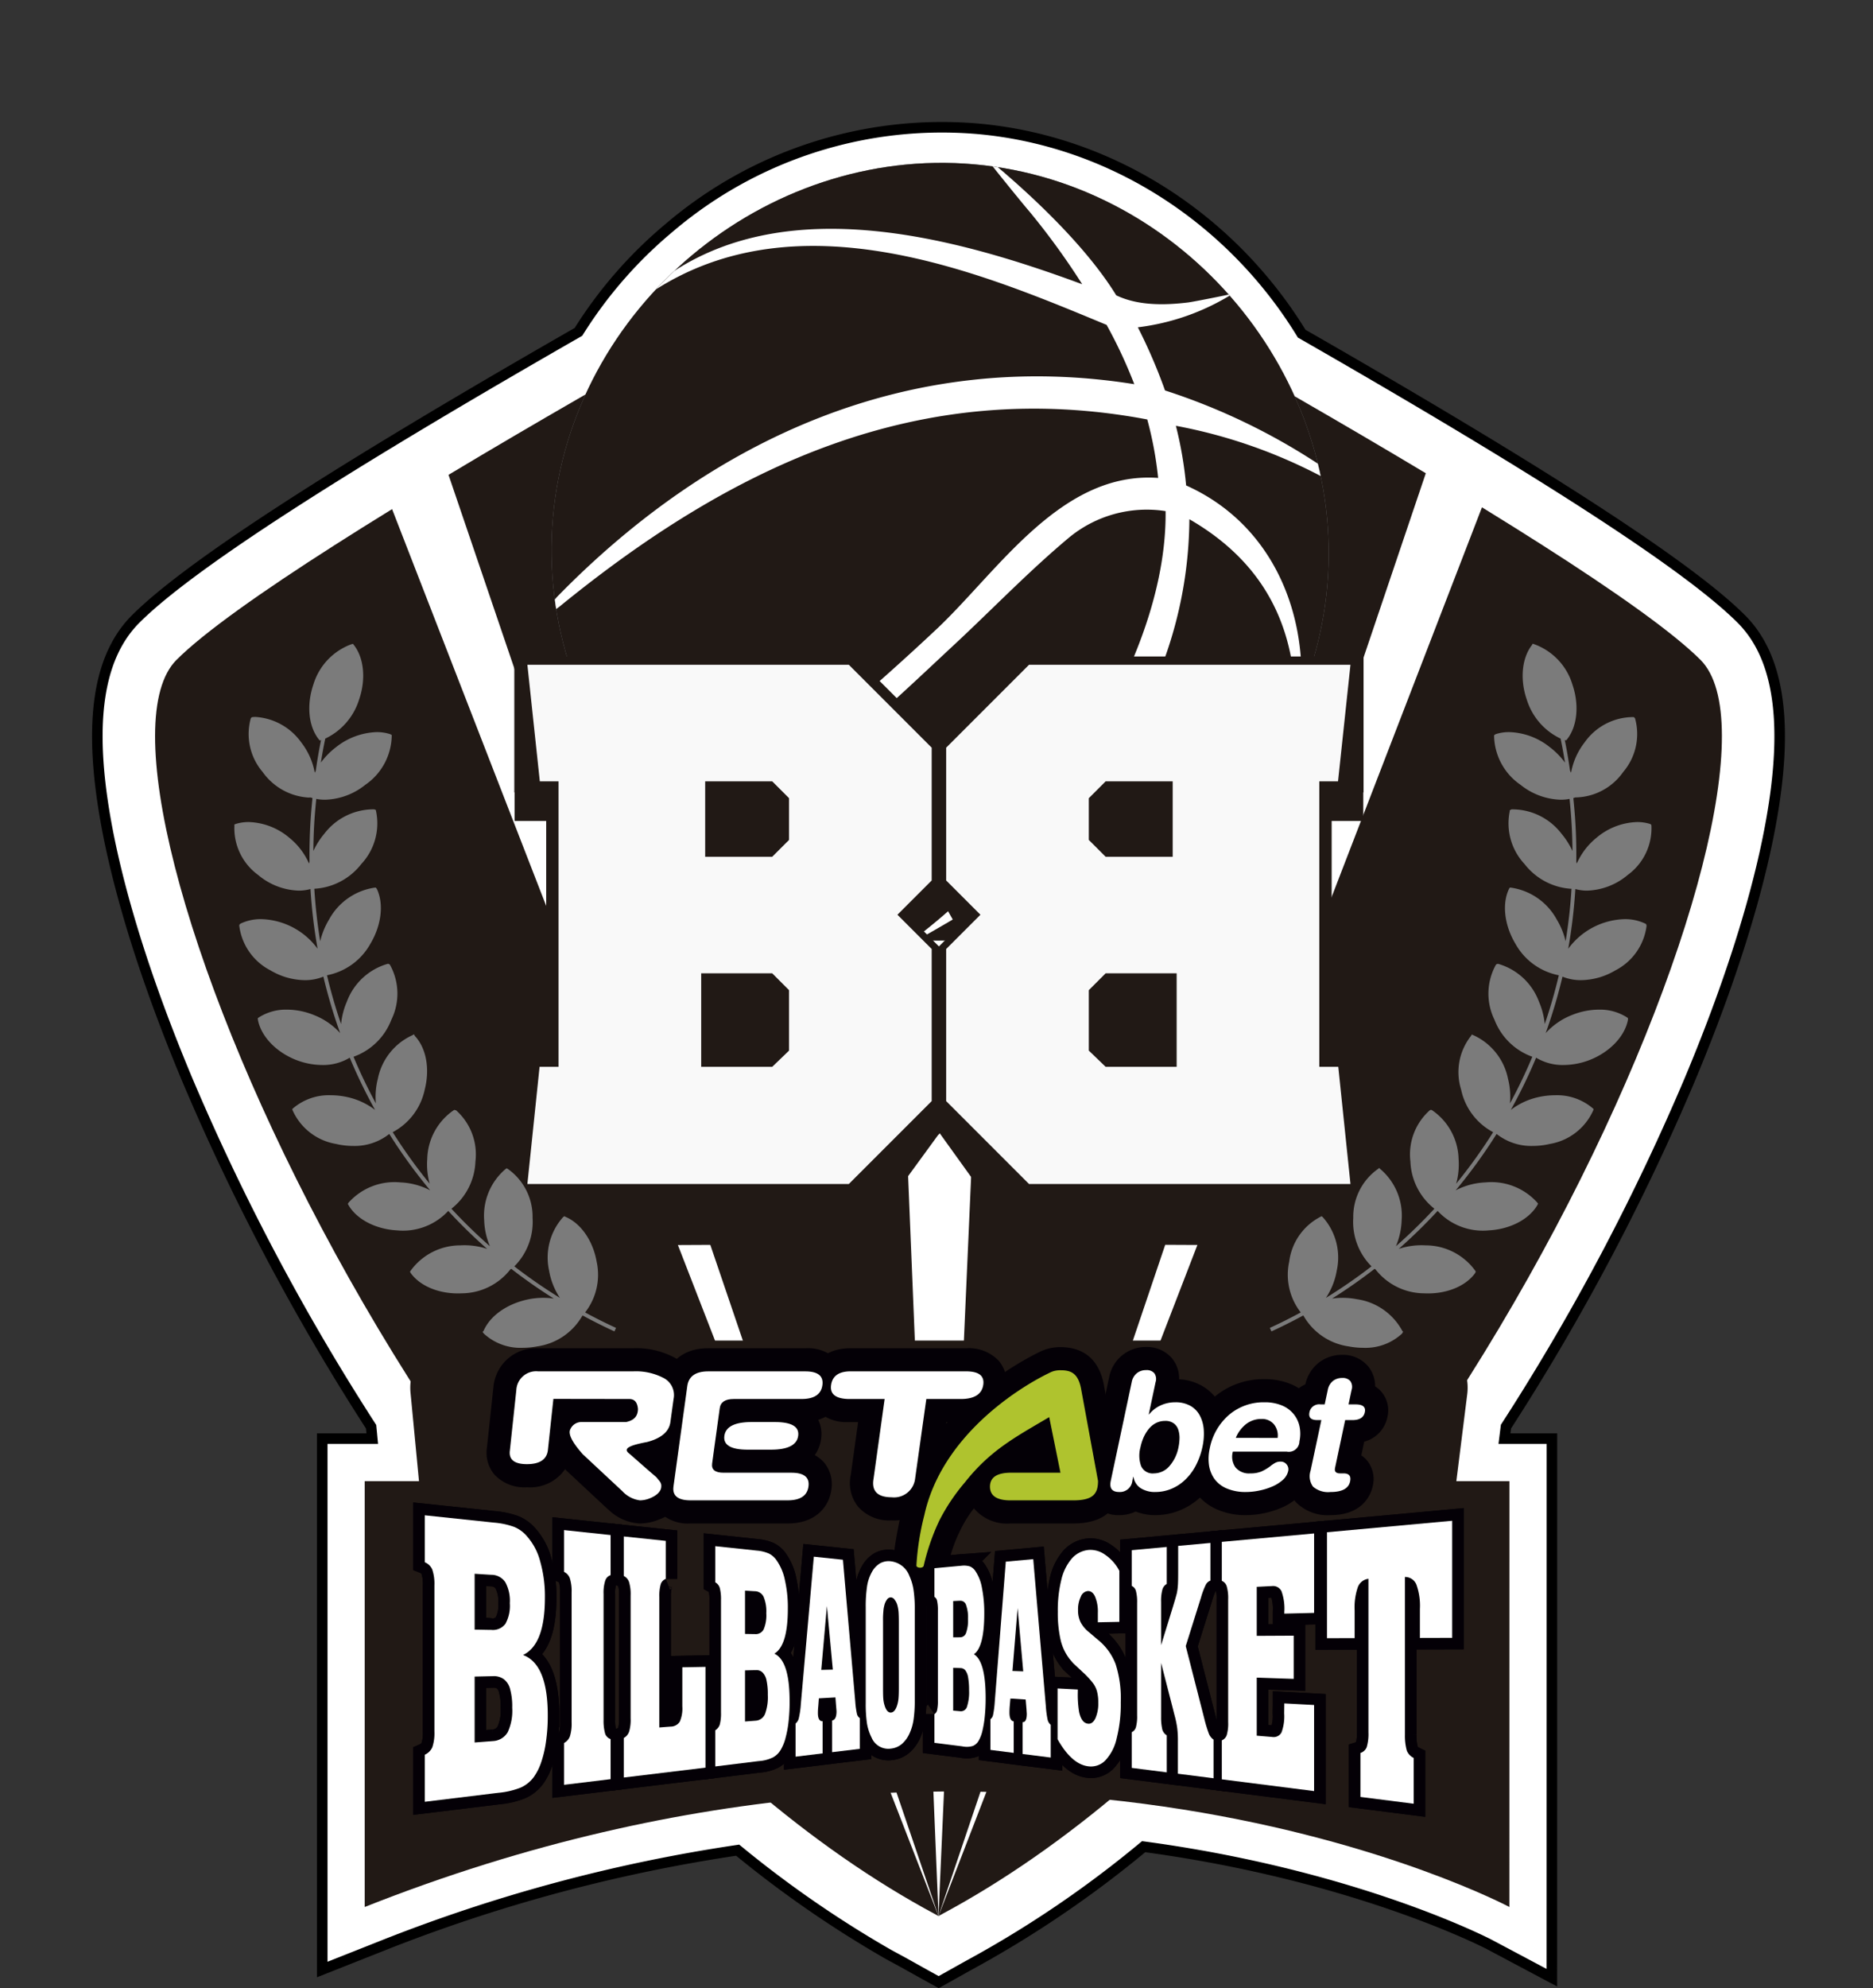 <?xml version="1.0" encoding="UTF-8" standalone="no"?>
<svg xmlns:rdf="http://www.w3.org/1999/02/22-rdf-syntax-ns#" xmlns="http://www.w3.org/2000/svg" height="252.001" width="237.535" version="1.1" xmlns:cc="http://creativecommons.org/ns#" xmlns:dc="http://purl.org/dc/elements/1.1/" viewBox="0 0 237.535 252.001"><rect x="0" y="0" width="237.535" height="252.001" fill="#333333" stroke="none"/><defs><clipPath id="clip-path" transform="translate(11.675 15.446)"><path d="M203.984,68.193C189.986,54.194,114.467,13.487,107.598,9.797l-.252-.135h0l-.253.135c-6.87,3.69-82.385,44.397-96.385,58.397C-3.922,82.824,42.341,192.684,107.094,227.27l.253.14c.083-.046-.084.046,0,0,0,0,.138-.078.252-.14h0C172.351,192.684,218.614,82.824,203.984,68.193Z" fill="none"/></clipPath><clipPath id="clip-path-2" transform="translate(11.675 15.446)"><path d="M58.447,50.169c2.332-26.599,26.852-47.146,53.448-44.788C138.454,7.735,158.971,32.21,156.656,58.771c-2.318,26.569-26.777,47.12-53.348,44.82C76.698,101.289,56.114,76.776,58.447,50.169Z" fill="none" clip-rule="evenodd"/></clipPath></defs><title>Bilbao Basket logo</title><path d="M209.163,63.014c-6.401-6.401-23.537-17.598-52.388-34.231q-1.69-.974-3.369-1.936C144.722,12.645,129.705,2.418,112.294.875A53.316,53.316,0,0,0,73.166,13.449a55.363,55.363,0,0,0-11.48,13.169q-1.877,1.074-3.77,2.165C29.067,45.416,11.931,56.613,5.529,63.014,1.06,67.484-.308,75.075,1.347,86.222c1.441,9.708,5.148,21.869,10.72,35.167A288.185,288.185,0,0,0,33.885,163.04q.748,1.186,1.505,2.355l.144,1.505H29.191V234.189l7.369-2.918a202.586,202.586,0,0,1,45.318-12.209A139.221,139.221,0,0,0,101.003,232.276l1.952,1.059,2.527,1.412,1.889,1.043,3.51-1.965.016-.009.057-.032c.015-.008.071-.041.123-.068a136.905,136.905,0,0,0,22.284-15.096q1.892.253,3.681.533c24.846,3.882,40.035,11.791,40.178,11.867l7.913,4.207.007-68.325h-6.018l.191-1.524q.749-1.163,1.493-2.336a288.186,288.186,0,0,0,21.818-41.651c5.572-13.298,9.279-25.458,10.721-35.167C215,75.076,213.633,67.484,209.163,63.014Z" transform="translate(11.675 15.446)" fill="#fff" stroke="#000" stroke-miterlimit="10" stroke-width="1.338"/><path d="M107.347,233.051Z" transform="translate(11.675 15.446)"/><g clip-path="url(#clip-path)"><polygon points="119.022 242.855 43.201 47.742 0 47.287 4.998 206.15 119.022 242.855" fill="#211915"/><polygon points="119.022 242.855 194.336 47.742 237.535 47.287 232.537 206.15 119.022 242.855" fill="#211915"/><polygon points="119.022 242.855 109.04 0 47.411 32.348 119.022 242.855" fill="#211915"/><polygon points="119.022 242.855 129.428 7.094 190.16 32.348 119.022 242.855" fill="#211915"/></g><path d="M105.39,218.942" transform="translate(11.675 15.446)" fill="#c1cb28"/><path d="M130.236,153.33" transform="translate(11.675 15.446)" fill="#f9f9f9"/><path d="M166.963,182.227l-119.64-.331a5.693,5.693,0,0,1-5.455-5.36l-1.481-15.463c-.338-3.529,2.205-6.6,5.466-6.6H168.956c3.328,0,5.896,3.197,5.445,6.788L172.423,177.055A5.672,5.672,0,0,1,166.963,182.227Z" transform="translate(11.675 15.446)" fill="#211915"/><path d="M34.577,172.286h145.177l-.006,53.977s-61.972-32.948-145.171,0Z" transform="translate(11.675 15.446)" fill="#211915"/><path d="M130.997,212.931" transform="translate(11.675 15.446)" fill="none" stroke="#000" stroke-miterlimit="10" stroke-width="19.105"/><path d="M140.163,32.837" transform="translate(11.675 15.446)" fill="#c1cb28"/><path d="M58.447,50.169c2.332-26.599,26.852-47.146,53.448-44.788C138.454,7.735,158.971,32.21,156.656,58.771c-2.318,26.569-26.777,47.12-53.348,44.82C76.698,101.289,56.114,76.776,58.447,50.169Z" transform="translate(11.675 15.446)" fill="#808285" fill-rule="evenodd"/><path d="M58.447,50.169c2.332-26.599,26.852-47.146,53.448-44.788C138.454,7.735,158.971,32.21,156.656,58.771c-2.318,26.569-26.777,47.12-53.348,44.82C76.698,101.289,56.114,76.776,58.447,50.169Z" transform="translate(11.675 15.446)" fill="#211915" fill-rule="evenodd"/><g clip-path="url(#clip-path-2)"><path d="M156.012,44.993a65.364,65.364,0,0,0-18.56-6.469,48.779,48.779,0,0,1,1.298,7.56C149.254,50.787,154.051,61.478,153.318,72.575c-.107,1.078-.738,3.671-.709,1.42-.008-10.5-4.346-18.383-13.448-23.63a53.067,53.067,0,0,1-6.53,25.17c-5.474,9.853-13.234,18.964-22.749,25.131-1.55.95-8.769,5.095-7.175,4.033,16.174-11.44,33.662-35.453,33.44-55.363a15.497,15.497,0,0,0-12.24,3.351c-5.066,4.234-9.654,9.008-14.482,13.505C100.991,74.037,92.752,82.189,82.306,87.348c-1.733.782-11.257,4.732-9.618,3.902,10.26-5.156,26.405-19.41,34.602-27.132,7.788-7.418,15.718-19.867,27.911-18.985a46.219,46.219,0,0,0-1.379-7.413c-28.721-5.415-52.549,5.796-74.505,23.691-1.622,1.308-1.349-.107-.331-1.217,19.667-20.139,44.814-31.474,73.189-26.945a60.589,60.589,0,0,0-3.511-7.516C113.007,19.236,89.716,9.302,71.111,21.495c-1.539,1.009.464-.889,2.07-2.165,15.274-10.457,36.471-4.634,52.389,1.251a91.351,91.351,0,0,0-6.734-9.266c-.91-1.047-5.798-7.08-5.51-6.859,5.66,4.649,12.696,11.245,16.562,17.53,2.755,1.327,6.141,1.264,9.113.905.981-.134,6.453-1.237,5.732-1.153a29.352,29.352,0,0,1-12.105,4.302,67.818,67.818,0,0,1,3.445,8.003,80.297,80.297,0,0,1,19.628,9.443C156.874,44.143,157.963,45.973,156.012,44.993Z" transform="translate(11.675 15.446)" fill="#fff"/></g><path d="M107.367,97.949l2.387,4.211-3.101,3.1v22.096l.87.87,10.075,14.017,43.689.214v-5.216h.079l-.068-17.31h-4.091V88.616H161.218V84.993h.034V67.762H118.03L106.654,79.136V97.235Zm19.914,14.4.798-.78h8.501v8.361h-7.742l-1.558-1.499Zm0-24.775.997-.986h8.302v6.085h-7.731l-1.569-1.567Z" transform="translate(11.675 15.446)" fill="#211915"/><path d="M108.318,104.84l4.345-4.344-4.345-4.346V79.322l10.508-10.507h40.766L158.015,83.589h-2.374v36.184h2.405l1.546,14.851H118.826l-10.508-10.506ZM126.409,85.722v5.293l2.134,2.132H137.047v-9.559H128.543Zm0,24.333v7.662l2.134,2.055h9.007V107.921H128.543Z" transform="translate(11.675 15.446)" fill="#f9f9f9"/><path d="M108.148,97.235V79.136L96.771,67.762h-43.221V84.993h.034V88.616H57.593V119.931H53.41l.024,17.31h.08v5.216l43.689-.214,10.074-13.801.871-.87V105.26l-3.101-3.1,2.387-4.211ZM87.52,118.431l-1.557,1.499H78.22v-8.361h8.501l.798.78Z" transform="translate(11.675 15.446)" fill="#211915"/><path d="M106.483,124.118,95.975,134.623H55.209l1.546-14.851h2.405V83.589H56.786L55.209,68.815H95.975L106.483,79.322V96.15l-4.346,4.346,4.346,4.344ZM86.258,83.589H77.755v9.559h8.503l2.134-2.132V85.722Zm0,24.332h-9.007v11.852h9.007l2.134-2.055V110.055Z" transform="translate(11.675 15.446)" fill="#f9f9f9"/><path d="M42.2,212.929v-5.967a1.881,1.881,0,0,0,.953-.947,5.625,5.625,0,0,0,.264-2V185.507a5.663,5.663,0,0,0-.264-1.992,1.71,1.71,0,0,0-.953-.944v-5.953l8.299.876.447.048a9.96,9.96,0,0,1,2.592.548,4.261,4.261,0,0,1,1.603,1.171,7.726,7.726,0,0,1,1.7,3.234,16.006,16.006,0,0,1,.59,4.568c0,3.96-.912,6.374-2.777,7.26,2.104.779,3.139,3.328,3.139,7.661a22.555,22.555,0,0,1-.21,3.207,14.044,14.044,0,0,1-.6,2.657,7.207,7.207,0,0,1-.978,1.968,4.214,4.214,0,0,1-1.649,1.315,10.138,10.138,0,0,1-2.793.657l-.375.043Zm6.319-28.901v7.078l1.72.032.398.004a1.978,1.978,0,0,0,1.784-.77,4.702,4.702,0,0,0,.558-2.615,4.921,4.921,0,0,0-.558-2.638,2.122,2.122,0,0,0-1.784-.961l-.398-.021Zm0,13.03v8.354l1.682-.129.645-.049a2.292,2.292,0,0,0,1.875-1.14,6.432,6.432,0,0,0,.563-3.083,8.246,8.246,0,0,0-.255-2.32,2.307,2.307,0,0,0-.797-1.292,2.157,2.157,0,0,0-1.386-.393l-.645.014Z" transform="translate(11.675 15.446)" fill="#040006" stroke="#040006" stroke-miterlimit="10" stroke-width="2.93"/><path d="M42.2,212.929v-5.967a1.881,1.881,0,0,0,.953-.947,5.625,5.625,0,0,0,.264-2V185.507a5.663,5.663,0,0,0-.264-1.992,1.71,1.71,0,0,0-.953-.944v-5.953l8.299.876.447.048a9.96,9.96,0,0,1,2.592.548,4.261,4.261,0,0,1,1.603,1.171,7.726,7.726,0,0,1,1.7,3.234,16.006,16.006,0,0,1,.59,4.568c0,3.96-.912,6.374-2.777,7.26,2.104.779,3.139,3.328,3.139,7.661a22.555,22.555,0,0,1-.21,3.207,14.044,14.044,0,0,1-.6,2.657,7.207,7.207,0,0,1-.978,1.968,4.214,4.214,0,0,1-1.649,1.315,10.138,10.138,0,0,1-2.793.657l-.375.043Zm6.319-28.901v7.078l1.72.032.398.004a1.978,1.978,0,0,0,1.784-.77,4.702,4.702,0,0,0,.558-2.615,4.921,4.921,0,0,0-.558-2.638,2.122,2.122,0,0,0-1.784-.961l-.398-.021Zm0,13.03v8.354l1.682-.129.645-.049a2.292,2.292,0,0,0,1.875-1.14,6.432,6.432,0,0,0,.563-3.083,8.246,8.246,0,0,0-.255-2.32,2.307,2.307,0,0,0-.797-1.292,2.157,2.157,0,0,0-1.386-.393l-.645.014Z" transform="translate(11.675 15.446)" fill="#040006" stroke="#040006" stroke-miterlimit="10" stroke-width="2.93"/><path d="M59.854,210.779v-5.3a1.582,1.582,0,0,0,.745-.836,5.336,5.336,0,0,0,.219-1.777V186.397a5.433,5.433,0,0,0-.219-1.78,1.417,1.417,0,0,0-.745-.83v-5.295l5.909.629v5.08a1.086,1.086,0,0,0-.688.718,5.051,5.051,0,0,0-.206,1.68v15.996a6.013,6.013,0,0,0,.206,1.719,1.128,1.128,0,0,0,.688.67v5.077Z" transform="translate(11.675 15.446)" fill="#040006" stroke="#040006" stroke-miterlimit="10" stroke-width="2.93"/><path d="M59.854,210.779v-5.3a1.582,1.582,0,0,0,.745-.836,5.336,5.336,0,0,0,.219-1.777V186.397a5.433,5.433,0,0,0-.219-1.78,1.417,1.417,0,0,0-.745-.83v-5.295l5.909.629v5.08a1.086,1.086,0,0,0-.688.718,5.051,5.051,0,0,0-.206,1.68v15.996a6.013,6.013,0,0,0,.206,1.719,1.128,1.128,0,0,0,.688.67v5.077Z" transform="translate(11.675 15.446)" fill="#040006" stroke="#040006" stroke-miterlimit="10" stroke-width="2.93"/><path d="M67.439,209.854v-5.015a1.437,1.437,0,0,0,.667-.791,5.214,5.214,0,0,0,.196-1.684V186.773a5.292,5.292,0,0,0-.196-1.68,1.307,1.307,0,0,0-.667-.781v-5.014l5.317.56v4.822a1.058,1.058,0,0,0-.64.69,5.322,5.322,0,0,0-.173,1.587v16.552l.899-.07.52-.039a1.379,1.379,0,0,0,1.169-.62,4.17,4.17,0,0,0,.325-1.949v-4.948l2.938-.055v12.772Z" transform="translate(11.675 15.446)" fill="#040006" stroke="#040006" stroke-miterlimit="10" stroke-width="2.93"/><path d="M67.439,209.854v-5.015a1.437,1.437,0,0,0,.667-.791,5.214,5.214,0,0,0,.196-1.684V186.773a5.292,5.292,0,0,0-.196-1.68,1.307,1.307,0,0,0-.667-.781v-5.014l5.317.56v4.822a1.058,1.058,0,0,0-.64.69,5.322,5.322,0,0,0-.173,1.587v16.552l.899-.07.52-.039a1.379,1.379,0,0,0,1.169-.62,4.17,4.17,0,0,0,.325-1.949v-4.948l2.938-.055v12.772Z" transform="translate(11.675 15.446)" fill="#040006" stroke="#040006" stroke-miterlimit="10" stroke-width="2.93"/><path d="M79.038,208.449v-4.587a1.339,1.339,0,0,0,.568-.72,5.474,5.474,0,0,0,.156-1.531V187.361a5.669,5.669,0,0,0-.156-1.54,1.208,1.208,0,0,0-.568-.708v-4.582l4.961.526.274.032a4.794,4.794,0,0,1,1.573.38,2.616,2.616,0,0,1,.989.89,6.637,6.637,0,0,1,1.039,2.508,15.536,15.536,0,0,1,.364,3.583c0,3.113-.557,5.009-1.71,5.703,1.305.612,1.935,2.621,1.935,6.031a21.692,21.692,0,0,1-.126,2.518,13.239,13.239,0,0,1-.375,2.079,5.765,5.765,0,0,1-.605,1.526,2.566,2.566,0,0,1-1.003.996,4.794,4.794,0,0,1-1.707.46l-.23.023Zm3.771-22.285v5.49l1.034.018.24.003a1.125,1.125,0,0,0,1.092-.605,4.57,4.57,0,0,0,.333-2.041,4.801,4.801,0,0,0-.333-2.058,1.241,1.241,0,0,0-1.092-.729l-.24-.012Zm0,10.112v6.478l1.014-.078.395-.03a1.381,1.381,0,0,0,1.134-.865,6.165,6.165,0,0,0,.348-2.403,8.068,8.068,0,0,0-.159-1.811,1.947,1.947,0,0,0-.494-1.012,1.084,1.084,0,0,0-.829-.313l-.395.006Z" transform="translate(11.675 15.446)" fill="#040006" stroke="#040006" stroke-miterlimit="10" stroke-width="2.93"/><path d="M79.038,208.449v-4.587a1.339,1.339,0,0,0,.568-.72,5.474,5.474,0,0,0,.156-1.531V187.361a5.669,5.669,0,0,0-.156-1.54,1.208,1.208,0,0,0-.568-.708v-4.582l4.961.526.274.032a4.794,4.794,0,0,1,1.573.38,2.616,2.616,0,0,1,.989.89,6.637,6.637,0,0,1,1.039,2.508,15.536,15.536,0,0,1,.364,3.583c0,3.113-.557,5.009-1.71,5.703,1.305.612,1.935,2.621,1.935,6.031a21.692,21.692,0,0,1-.126,2.518,13.239,13.239,0,0,1-.375,2.079,5.765,5.765,0,0,1-.605,1.526,2.566,2.566,0,0,1-1.003.996,4.794,4.794,0,0,1-1.707.46l-.23.023Zm3.771-22.285v5.49l1.034.018.24.003a1.125,1.125,0,0,0,1.092-.605,4.57,4.57,0,0,0,.333-2.041,4.801,4.801,0,0,0-.333-2.058,1.241,1.241,0,0,0-1.092-.729l-.24-.012Zm0,10.112v6.478l1.014-.078.395-.03a1.381,1.381,0,0,0,1.134-.865,6.165,6.165,0,0,0,.348-2.403,8.068,8.068,0,0,0-.159-1.811,1.947,1.947,0,0,0-.494-1.012,1.084,1.084,0,0,0-.829-.313l-.395.006Z" transform="translate(11.675 15.446)" fill="#040006" stroke="#040006" stroke-miterlimit="10" stroke-width="2.93"/><path d="M95.226,182.25l1.566,18.006a10.809,10.809,0,0,0,.21,1.523.856.856,0,0,0,.363.54v3.899l-3.513.424v-4.021c.371-.059.559-.441.559-1.161,0-.032-.016-.226-.045-.583l-.015-.161-.077-1.016-2.099.118-.079,1.054a7.786,7.786,0,0,0-.043.807c0,.705.204,1.051.595,1.041v4.073l-3.43.418V203.007a1.195,1.195,0,0,0,.417-.693,11.057,11.057,0,0,0,.253-1.766l1.647-18.685Zm-1.281,13.929-.753-8.064-.715,8.099Z" transform="translate(11.675 15.446)" fill="#040006" stroke="#040006" stroke-miterlimit="10" stroke-width="2.93"/><path d="M95.226,182.25l1.566,18.006a10.809,10.809,0,0,0,.21,1.523.856.856,0,0,0,.363.54v3.899l-3.513.424v-4.021c.371-.059.559-.441.559-1.161,0-.032-.016-.226-.045-.583l-.015-.161-.077-1.016-2.099.118-.079,1.054a7.786,7.786,0,0,0-.043.807c0,.705.204,1.051.595,1.041v4.073l-3.43.418V203.007a1.195,1.195,0,0,0,.417-.693,11.057,11.057,0,0,0,.253-1.766l1.647-18.685Zm-1.281,13.929-.753-8.064-.715,8.099Z" transform="translate(11.675 15.446)" fill="#040006" stroke="#040006" stroke-miterlimit="10" stroke-width="2.93"/><path d="M104.337,188.592v11.407a17.019,17.019,0,0,1-.154,2.512,6.421,6.421,0,0,1-.515,1.762,3.801,3.801,0,0,1-.991,1.346,2.552,2.552,0,0,1-1.353.567,2.296,2.296,0,0,1-2.461-1.387,6.287,6.287,0,0,1-.588-1.798,17.207,17.207,0,0,1-.158-2.589v-12.137a17.179,17.179,0,0,1,.173-2.683,5.367,5.367,0,0,1,.573-1.719,2.899,2.899,0,0,1,1.073-1.17,2.265,2.265,0,0,1,1.388-.252,2.879,2.879,0,0,1,2.344,1.879,6.565,6.565,0,0,1,.515,1.768A16.464,16.464,0,0,1,104.337,188.592Zm-4.024,1.436v8.514c0,.607.007,1.044.033,1.317a3.901,3.901,0,0,0,.139.779c.198.688.474,1.011.839.981.363-.029.64-.39.826-1.094a4.123,4.123,0,0,0,.129-.774c.021-.255.036-.664.036-1.226v-8.347c0-.596-.015-1.031-.036-1.309a4.384,4.384,0,0,0-.129-.774,1.903,1.903,0,0,0-.358-.763.656.656,0,0,0-.468-.314.587.587,0,0,0-.48.235,1.97,1.97,0,0,0-.359.75,3.773,3.773,0,0,0-.128.774A10.411,10.411,0,0,0,100.313,190.028Z" transform="translate(11.675 15.446)" fill="#040006" stroke="#040006" stroke-miterlimit="10" stroke-width="2.93"/><path d="M104.337,188.592v11.407a17.019,17.019,0,0,1-.154,2.512,6.421,6.421,0,0,1-.515,1.762,3.801,3.801,0,0,1-.991,1.346,2.552,2.552,0,0,1-1.353.567,2.296,2.296,0,0,1-2.461-1.387,6.287,6.287,0,0,1-.588-1.798,17.207,17.207,0,0,1-.158-2.589v-12.137a17.179,17.179,0,0,1,.173-2.683,5.367,5.367,0,0,1,.573-1.719,2.899,2.899,0,0,1,1.073-1.17,2.265,2.265,0,0,1,1.388-.252,2.879,2.879,0,0,1,2.344,1.879,6.565,6.565,0,0,1,.515,1.768A16.464,16.464,0,0,1,104.337,188.592Zm-4.024,1.436v8.514c0,.607.007,1.044.033,1.317a3.901,3.901,0,0,0,.139.779c.198.688.474,1.011.839.981.363-.029.64-.39.826-1.094a4.123,4.123,0,0,0,.129-.774c.021-.255.036-.664.036-1.226v-8.347c0-.596-.015-1.031-.036-1.309a4.384,4.384,0,0,0-.129-.774,1.903,1.903,0,0,0-.358-.763.656.656,0,0,0-.468-.314.587.587,0,0,0-.48.235,1.97,1.97,0,0,0-.359.75,3.773,3.773,0,0,0-.128.774A10.411,10.411,0,0,0,100.313,190.028Z" transform="translate(11.675 15.446)" fill="#040006" stroke="#040006" stroke-miterlimit="10" stroke-width="2.93"/><path d="M106.83,205.455v-3.633a.797.797,0,0,0,.339-.502,5.211,5.211,0,0,0,.101-1.214V188.686a5.296,5.296,0,0,0-.101-1.213.741.741,0,0,0-.339-.517V183.326l3.191-.295.188-.014a2.625,2.625,0,0,1,1.123.081,1.588,1.588,0,0,1,.724.634,5.5,5.5,0,0,1,.805,2.113,16.111,16.111,0,0,1,.29,3.22c0,2.839-.447,4.562-1.317,5.164.984.58,1.491,2.429,1.491,5.547a22.492,22.492,0,0,1-.105,2.283,13.236,13.236,0,0,1-.294,1.832,4.597,4.597,0,0,1-.473,1.27,1.545,1.545,0,0,1-.752.693,2.7,2.7,0,0,1-1.233.068l-.16-.027Zm2.378-17.969v4.595h.702l.164-.003a.8.8,0,0,0,.764-.542,4.69,4.69,0,0,0,.248-1.789,4.614,4.614,0,0,0-.248-1.769.748.748,0,0,0-.764-.531l-.164.003Zm0,8.459v5.43l.688.059.268.024a.807.807,0,0,0,.804-.614,5.892,5.892,0,0,0,.255-2.051,9.226,9.226,0,0,0-.116-1.601,2.015,2.015,0,0,0-.348-.906.778.778,0,0,0-.595-.303l-.268-.013Z" transform="translate(11.675 15.446)" fill="#040006" stroke="#040006" stroke-miterlimit="10" stroke-width="2.93"/><path d="M106.83,205.455v-3.633a.797.797,0,0,0,.339-.502,5.211,5.211,0,0,0,.101-1.214V188.686a5.296,5.296,0,0,0-.101-1.213.741.741,0,0,0-.339-.517V183.326l3.191-.295.188-.014a2.625,2.625,0,0,1,1.123.081,1.588,1.588,0,0,1,.724.634,5.5,5.5,0,0,1,.805,2.113,16.111,16.111,0,0,1,.29,3.22c0,2.839-.447,4.562-1.317,5.164.984.58,1.491,2.429,1.491,5.547a22.492,22.492,0,0,1-.105,2.283,13.236,13.236,0,0,1-.294,1.832,4.597,4.597,0,0,1-.473,1.27,1.545,1.545,0,0,1-.752.693,2.7,2.7,0,0,1-1.233.068l-.16-.027Zm2.378-17.969v4.595h.702l.164-.003a.8.8,0,0,0,.764-.542,4.69,4.69,0,0,0,.248-1.789,4.614,4.614,0,0,0-.248-1.769.748.748,0,0,0-.764-.531l-.164.003Zm0,8.459v5.43l.688.059.268.024a.807.807,0,0,0,.804-.614,5.892,5.892,0,0,0,.255-2.051,9.226,9.226,0,0,0-.116-1.601,2.015,2.015,0,0,0-.348-.906.778.778,0,0,0-.595-.303l-.268-.013Z" transform="translate(11.675 15.446)" fill="#040006" stroke="#040006" stroke-miterlimit="10" stroke-width="2.93"/><path d="M119.36,182.175l1.605,18.699a12.223,12.223,0,0,0,.218,1.645,1.192,1.192,0,0,0,.395.651v4.152l-3.568-.451v-4.029c.358.006.532-.349.532-1.073,0-.039-.016-.237-.038-.6l-.014-.162-.088-1.041-1.936-.125-.088,1.002c-.02.265-.032.518-.032.781,0,.682.178,1.062.539,1.113v3.994l-2.957-.379v-3.884a.94.94,0,0,0,.344-.576,12.184,12.184,0,0,0,.208-1.62l1.401-17.779Zm-1.268,14.224-.713-8.023-.653,7.975Z" transform="translate(11.675 15.446)" fill="#040006" stroke="#040006" stroke-miterlimit="10" stroke-width="2.93"/><path d="M119.36,182.175l1.605,18.699a12.223,12.223,0,0,0,.218,1.645,1.192,1.192,0,0,0,.395.651v4.152l-3.568-.451v-4.029c.358.006.532-.349.532-1.073,0-.039-.016-.237-.038-.6l-.014-.162-.088-1.041-1.936-.125-.088,1.002c-.02.265-.032.518-.032.781,0,.682.178,1.062.539,1.113v3.994l-2.957-.379v-3.884a.94.94,0,0,0,.344-.576,12.184,12.184,0,0,0,.208-1.62l1.401-17.779Zm-1.268,14.224-.713-8.023-.653,7.975Z" transform="translate(11.675 15.446)" fill="#040006" stroke="#040006" stroke-miterlimit="10" stroke-width="2.93"/><path d="M130.281,183.655v6.469l-2.727.054v-1.175a4.913,4.913,0,0,0-.348-2.07c-.221-.493-.538-.733-.936-.714a1.08,1.08,0,0,0-.879.72,3.71,3.71,0,0,0-.347,1.699,3.38,3.38,0,0,0,.309,1.506,3.974,3.974,0,0,0,1.062,1.274l1.138.968a7.271,7.271,0,0,1,2.256,3.095,14.23,14.23,0,0,1,.652,4.857,17.646,17.646,0,0,1-.523,4.566,5.93,5.93,0,0,1-1.457,2.805,2.542,2.542,0,0,1-2.169.72c-1.397-.183-2.684-1.335-3.865-3.427v-6.437l2.567.132v.289a13.763,13.763,0,0,0,.158,2.533q.309,1.447,1.156,1.513c.371.038.674-.188.914-.678a4.607,4.607,0,0,0,.366-1.999,5.296,5.296,0,0,0-.164-1.433,3.087,3.087,0,0,0-.577-1.121,9.997,9.997,0,0,0-1.228-1.303c-.698-.658-1.096-1.029-1.196-1.121-.096-.104-.258-.291-.48-.559a6.306,6.306,0,0,1-1.132-2.406,15.482,15.482,0,0,1-.355-3.56,16.215,16.215,0,0,1,.448-4.068,6.348,6.348,0,0,1,1.318-2.676,3.255,3.255,0,0,1,2.135-1.099,3.162,3.162,0,0,1,2.104.611A5.505,5.505,0,0,1,130.281,183.655Z" transform="translate(11.675 15.446)" fill="#040006" stroke="#040006" stroke-miterlimit="10" stroke-width="2.93"/><path d="M130.281,183.655v6.469l-2.727.054v-1.175a4.913,4.913,0,0,0-.348-2.07c-.221-.493-.538-.733-.936-.714a1.08,1.08,0,0,0-.879.72,3.71,3.71,0,0,0-.347,1.699,3.38,3.38,0,0,0,.309,1.506,3.974,3.974,0,0,0,1.062,1.274l1.138.968a7.271,7.271,0,0,1,2.256,3.095,14.23,14.23,0,0,1,.652,4.857,17.646,17.646,0,0,1-.523,4.566,5.93,5.93,0,0,1-1.457,2.805,2.542,2.542,0,0,1-2.169.72c-1.397-.183-2.684-1.335-3.865-3.427v-6.437l2.567.132v.289a13.763,13.763,0,0,0,.158,2.533q.309,1.447,1.156,1.513c.371.038.674-.188.914-.678a4.607,4.607,0,0,0,.366-1.999,5.296,5.296,0,0,0-.164-1.433,3.087,3.087,0,0,0-.577-1.121,9.997,9.997,0,0,0-1.228-1.303c-.698-.658-1.096-1.029-1.196-1.121-.096-.104-.258-.291-.48-.559a6.306,6.306,0,0,1-1.132-2.406,15.482,15.482,0,0,1-.355-3.56,16.215,16.215,0,0,1,.448-4.068,6.348,6.348,0,0,1,1.318-2.676,3.255,3.255,0,0,1,2.135-1.099,3.162,3.162,0,0,1,2.104.611A5.505,5.505,0,0,1,130.281,183.655Z" transform="translate(11.675 15.446)" fill="#040006" stroke="#040006" stroke-miterlimit="10" stroke-width="2.93"/><path d="M131.855,208.633v-4.53a.991.991,0,0,0,.528-.623,5.268,5.268,0,0,0,.153-1.511V187.718a5.444,5.444,0,0,0-.153-1.513.976.976,0,0,0-.528-.639v-4.527L136.293,180.63v4.687a1.162,1.162,0,0,0-.559.737,5.489,5.489,0,0,0-.159,1.55V193.079l1.506-4.884c.255-.821.408-1.385.489-1.687a7.482,7.482,0,0,0,.136-1.015c.03-.386.036-1.028.036-1.929v-3.07l4.09-.374v4.776a1.064,1.064,0,0,0-.603.557,9.725,9.725,0,0,0-.6,1.608l-1.927,6.133,2.351,9.187a16.024,16.024,0,0,0,.599,1.96,1.64,1.64,0,0,0,.573.705v4.902l-4.519-.577v-4.121a12.307,12.307,0,0,0-.085-1.659,12.46,12.46,0,0,0-.356-1.695l-.211-.837-1.478-5.736v6.87a6.71,6.71,0,0,0,.159,1.595,1.287,1.287,0,0,0,.559.719V209.199Z" transform="translate(11.675 15.446)" fill="#040006" stroke="#040006" stroke-miterlimit="10" stroke-width="2.93"/><path d="M131.855,208.633v-4.53a.991.991,0,0,0,.528-.623,5.268,5.268,0,0,0,.153-1.511V187.718a5.444,5.444,0,0,0-.153-1.513.976.976,0,0,0-.528-.639v-4.527L136.293,180.63v4.687a1.162,1.162,0,0,0-.559.737,5.489,5.489,0,0,0-.159,1.55V193.079l1.506-4.884c.255-.821.408-1.385.489-1.687a7.482,7.482,0,0,0,.136-1.015c.03-.386.036-1.028.036-1.929v-3.07l4.09-.374v4.776a1.064,1.064,0,0,0-.603.557,9.725,9.725,0,0,0-.6,1.608l-1.927,6.133,2.351,9.187a16.024,16.024,0,0,0,.599,1.96,1.64,1.64,0,0,0,.573.705v4.902l-4.519-.577v-4.121a12.307,12.307,0,0,0-.085-1.659,12.46,12.46,0,0,0-.356-1.695l-.211-.837-1.478-5.736v6.87a6.71,6.71,0,0,0,.159,1.595,1.287,1.287,0,0,0,.559.719V209.199Z" transform="translate(11.675 15.446)" fill="#040006" stroke="#040006" stroke-miterlimit="10" stroke-width="2.93"/><path d="M143.276,210.083v-4.939a1.105,1.105,0,0,0,.624-.669,5.232,5.232,0,0,0,.181-1.648v-15.547a5.403,5.403,0,0,0-.181-1.657,1.097,1.097,0,0,0-.624-.699v-4.939l11.705-1.068V188.986l-3.776.094v-.234a6.508,6.508,0,0,0-.358-2.597,1.182,1.182,0,0,0-1.222-.662l-.294.013-1.624.083v6.213l4.685-.024v5.477l-4.685-.152v7.354l1.581.131.35.028a1.133,1.133,0,0,0,1.208-.571,5.906,5.906,0,0,0,.341-2.422c.009-.637.016-1.056.016-1.258l3.776.202v10.911Z" transform="translate(11.675 15.446)" fill="#040006" stroke="#040006" stroke-miterlimit="10" stroke-width="2.93"/><path d="M143.276,210.083v-4.939a1.105,1.105,0,0,0,.624-.669,5.232,5.232,0,0,0,.181-1.648v-15.547a5.403,5.403,0,0,0-.181-1.657,1.097,1.097,0,0,0-.624-.699v-4.939l11.705-1.068V188.986l-3.776.094v-.234a6.508,6.508,0,0,0-.358-2.597,1.182,1.182,0,0,0-1.222-.662l-.294.013-1.624.083v6.213l4.685-.024v5.477l-4.685-.152v7.354l1.581.131.35.028a1.133,1.133,0,0,0,1.208-.571,5.906,5.906,0,0,0,.341-2.422c.009-.637.016-1.056.016-1.258l3.776.202v10.911Z" transform="translate(11.675 15.446)" fill="#040006" stroke="#040006" stroke-miterlimit="10" stroke-width="2.93"/><path d="M160.856,212.314v-5.572a1.253,1.253,0,0,0,.797-.744,5.808,5.808,0,0,0,.218-1.86V184.664a1.644,1.644,0,0,0-1.355,1.09,7.905,7.905,0,0,0-.395,2.932v3.496l-3.507.011V178.765l15.877-1.455V192.146l-4.093.011v-3.677a7.939,7.939,0,0,0-.434-3.053,1.548,1.548,0,0,0-1.467-.993v20.049a7.022,7.022,0,0,0,.244,1.976,1.757,1.757,0,0,0,.866.909v5.807Z" transform="translate(11.675 15.446)" fill="#040006" stroke="#040006" stroke-miterlimit="10" stroke-width="2.93"/><path d="M160.856,212.314v-5.572a1.253,1.253,0,0,0,.797-.744,5.808,5.808,0,0,0,.218-1.86V184.664a1.644,1.644,0,0,0-1.355,1.09,7.905,7.905,0,0,0-.395,2.932v3.496l-3.507.011V178.765l15.877-1.455V192.146l-4.093.011v-3.677a7.939,7.939,0,0,0-.434-3.053,1.548,1.548,0,0,0-1.467-.993v20.049a7.022,7.022,0,0,0,.244,1.976,1.757,1.757,0,0,0,.866.909v5.807Z" transform="translate(11.675 15.446)" fill="#040006" stroke="#040006" stroke-miterlimit="10" stroke-width="2.93"/><path d="M105.018,184.726a2.154,2.154,0,0,1-1.01-.243,1.681,1.681,0,0,1-.927-1.497,34.202,34.202,0,0,1,1.041-6.713c2.584-11.731,14.374-17.933,16.712-19.057a4.213,4.213,0,0,1,1.571-.433,3.31,3.31,0,0,1,.359-.018c1.468,0,3.488.362,4.095,3.494l2.185,11.865v.134c0,3.93-3.466,3.93-4.605,3.93l-7.953.001c-3.781,0-4.075-2.453-4.075-3.205a3.232,3.232,0,0,1,.019-.347q-.302.354-.606.739l-.099.124a23.059,23.059,0,0,0-2.896,4.301,20.186,20.186,0,0,0-1.534,4.13c-.111.406-.233.855-.392,1.396A1.845,1.845,0,0,1,105.018,184.726Zm15.34-18.249a39.346,39.346,0,0,0-5.104,3.386,7.022,7.022,0,0,1,1.286-.109l4.481.002Z" transform="translate(11.675 15.446)" fill="#040006"/><path d="M122.765,158.231c1.232,0,2.256.239,2.656,2.308l2.158,11.721c0,1.639-.631,2.464-3.142,2.464-.06,0-.122-0-.184-.001H116.688q-.104.003-.203.003c-1.737,0-2.61-.581-2.61-1.74,0-1.177.892-1.766,2.667-1.766.048,0,.096 0.0.146.001h6.125l-1.427-7.047c-4.279,2.53-7.447,4.164-10.714,8.295a24.78,24.78,0,0,0-3.192,4.758,27.804,27.804,0,0,0-2.004,5.754c-.026.194-.242.28-.46.28-.235,0-.471-.1-.471-.275a33.421,33.421,0,0,1,1.007-6.399c2.181-9.897,11.665-16.006,15.916-18.05a2.696,2.696,0,0,1,1.053-.292,1.831,1.831,0,0,1,.242-.014m0-2.93c-.169,0-.328.007-.482.023a5.678,5.678,0,0,0-2.073.568c-2.455,1.181-14.788,7.674-17.518,20.066-.999,4.547-1.094,6.221-1.075,7.08a3.276,3.276,0,0,0,3.401,3.154,3.321,3.321,0,0,0,3.302-2.489c.156-.532.277-.978.387-1.382a18.62,18.62,0,0,1,1.424-3.843l.024-.051.022-.052a14.877,14.877,0,0,1,1.667-2.639,5.491,5.491,0,0,0,4.64,1.919q.116,0,.237-.003h7.531l.184.001c5.284,0,6.073-3.38,6.073-5.395v-.268l-.048-.263-2.158-11.721c-.418-2.162-1.714-4.708-5.538-4.708Z" transform="translate(11.675 15.446)" fill="#040006"/><path d="M83.159,169.764c-1.868,0-3.079-.392-3.812-1.231a2.657,2.657,0,0,1-.61-2.185c.155-1.127,1-3.018,4.905-3.018h2.937c1.867,0,3.078.392,3.812,1.232a2.66,2.66,0,0,1,.611,2.185c-.153,1.126-.995,3.017-4.903,3.017Z" transform="translate(11.675 15.446)" fill="#040006" fill-rule="evenodd"/><path d="M86.579,164.796q3.211,0,2.971,1.752c-.158,1.166-1.314,1.751-3.452,1.751h-2.939q-3.212,0-2.971-1.751.242-1.749,3.454-1.752h2.936m0-2.93h-2.936c-5.203,0-6.179,2.994-6.357,4.281a4.149,4.149,0,0,0,.957,3.348c1.512,1.735,4.075,1.735,4.917,1.735h2.939c5.211,0,6.181-2.998,6.356-4.287a4.147,4.147,0,0,0-.959-3.342c-1.512-1.735-4.074-1.735-4.916-1.735Z" transform="translate(11.675 15.446)" fill="#040006"/><path d="M75.903,176.187a3.751,3.751,0,0,1-2.999-1.083,2.825,2.825,0,0,1-.62-2.331l1.752-12.732c.13-.942.791-3.132,4.115-3.132H90.455a3.752,3.752,0,0,1,3.004,1.086,2.818,2.818,0,0,1,.616,2.328c-.125.907-.774,3.019-4.104,3.019H81.368a1.921,1.921,0,0,0-.331.024l-.88,6.39h8.53a3.753,3.753,0,0,1,3.003,1.084,2.823,2.823,0,0,1,.616,2.332c-.121.903-.767,3.016-4.102,3.016Z" transform="translate(11.675 15.446)" fill="#040006" fill-rule="evenodd"/><path d="M90.455,158.374c1.603,0,2.33.583,2.168,1.749q-.242,1.757-2.652,1.755H81.368c-1.072,0-1.66.386-1.765,1.165l-.965,7.008c-.107.779.377,1.169,1.445,1.169h8.605q2.413,0,2.168,1.751-.237,1.749-2.651,1.751H75.903q-2.409,0-2.167-1.751l1.751-12.731q.258-1.869,2.665-1.867H90.455m0-2.93H78.152c-3.658,0-5.274,2.271-5.568,4.397L70.833,172.572a4.33,4.33,0,0,0,.968,3.496,5.176,5.176,0,0,0,4.103,1.586H88.205c3.668,0,5.274-2.215,5.555-4.289a4.321,4.321,0,0,0-.965-3.488,5.178,5.178,0,0,0-4.107-1.587h-6.849l.479-3.482h7.654c3.66,0,5.269-2.214,5.555-4.285a4.32,4.32,0,0,0-.964-3.49,5.178,5.178,0,0,0-4.108-1.589Z" transform="translate(11.675 15.446)" fill="#040006"/><path d="M69.49,176.187a4.768,4.768,0,0,1-3.072-1.418l-.161-.136L61.189,169.908l-.045-.051a9.957,9.957,0,0,1-1.752-2.518l-.13,1.213c-.129.945-.775,3.047-4.108,3.047a3.747,3.747,0,0,1-3.002-1.085,2.804,2.804,0,0,1-.615-2.319l.814-7.613a3.983,3.983,0,0,1,4.225-3.673H68.61a8.989,8.989,0,0,1,4.703,1.09,3.896,3.896,0,0,1,1.887,4.076l-.403,2.921c-.174,1.273-1.015,2.958-4.028,3.748,0,0-.297.06-.386.078.563.496,1.262,1.109,2.148,1.869l.114.098s.216.271.271.337a2.528,2.528,0,0,1,.702,2.233A3.338,3.338,0,0,1,71.378,175.783,4.959,4.959,0,0,1,69.49,176.187Zm-9.794-11.677a2.879,2.879,0,0,1,2.171-1.177l-2.044-.003Z" transform="translate(11.675 15.446)" fill="#040006" fill-rule="evenodd"/><path d="M68.61,158.374a7.557,7.557,0,0,1,3.941.876,2.438,2.438,0,0,1,1.198,2.627l-.403,2.919q-.249,1.818-2.95,2.531c-2.133.398-3.059.799-2.361,1.389.696.586,1.728,1.531,3.544,3.087.403.521.695.692.593,1.324-.081.505-.572.975-1.358,1.304a3.482,3.482,0,0,1-1.323.292,3.668,3.668,0,0,1-2.235-1.16l-5.018-4.68q-2.084-2.338-1.564-3.21a1.528,1.528,0,0,1,1.327-.877h5.725c1.067-.228,1.479-.781,1.504-1.63q-.092-1.291-1.104-1.289l-9.62-.014-.701,6.533q-.238,1.737-2.652,1.738c-1.601,0-2.326-.58-2.166-1.738l.82-7.659a2.511,2.511,0,0,1,2.767-2.364H68.61m0-2.93H56.575a5.401,5.401,0,0,0-5.67,4.892l-.006.045-.005.045-.816,7.622a4.298,4.298,0,0,0,.968,3.428,5.176,5.176,0,0,0,4.108,1.588,5.374,5.374,0,0,0,4.838-2.298l.059.066.09.101.099.092,5.018,4.68.075.07.08.065.082.067a6.108,6.108,0,0,0,3.996,1.746,6.391,6.391,0,0,0,2.443-.515,4.804,4.804,0,0,0,3.132-3.55,4.002,4.002,0,0,0-1.027-3.405c-.043-.052-.091-.108-.141-.172l-.184-.238-.228-.196q-.132-.113-.258-.221a5.513,5.513,0,0,0,3.022-4.162l.402-2.917a5.357,5.357,0,0,0-2.583-5.535A10.264,10.264,0,0,0,68.61,155.443Z" transform="translate(11.675 15.446)" fill="#040006"/><path d="M101.375,175.799a3.868,3.868,0,0,1-3.093-1.2,3.374,3.374,0,0,1-.618-2.85l1.169-8.407H95.894a3.879,3.879,0,0,1-3.03-1.156,2.79,2.79,0,0,1-.594-2.261c.125-.908.759-3.019,3.938-3.019l14.643.003a3.779,3.779,0,0,1,3.02,1.078,2.749,2.749,0,0,1,.609,2.265c-.123.896-.764,2.989-4.068,3.09h-3.335L105.83,172.2a4.172,4.172,0,0,1-4.408,3.599Z" transform="translate(11.675 15.446)" fill="#040006" fill-rule="evenodd"/><path d="M96.209,158.371q.08,0,.162.002h14.479c1.606,0,2.329.559,2.176,1.681-.159,1.166-1.049,1.773-2.66,1.822h-4.564l-1.424,10.119a2.686,2.686,0,0,1-2.958,2.338h-.046c-1.778-.019-2.53-.795-2.267-2.338l1.407-10.119H95.893q-2.398-.074-2.171-1.755c.161-1.17.991-1.751,2.487-1.751m0-2.93c-3.539,0-5.105,2.212-5.39,4.282a4.294,4.294,0,0,0,.926,3.409,5.266,5.266,0,0,0,4.058,1.675l.045.001H97.15l-.938,6.746a4.77,4.77,0,0,0,.946,3.984,5.242,5.242,0,0,0,4.187,1.727l.016 0h.062a5.582,5.582,0,0,0,5.831-4.693l.017-.083.012-.084,1.069-7.597h2.062l.045-.001c4.547-.138,5.34-3.369,5.474-4.355a4.249,4.249,0,0,0-.957-3.428,5.203,5.203,0,0,0-4.123-1.58h-14.444q-.1-.002-.198-.002Z" transform="translate(11.675 15.446)" fill="#040006"/><path d="M134.858,175.13a4.828,4.828,0,0,1-2.595-.674,3.086,3.086,0,0,1-2.004.674,2.523,2.523,0,0,1-2.072-.878,2.652,2.652,0,0,1-.424-2.325l2.655-12.506a3.245,3.245,0,0,1,3.269-2.671,2.547,2.547,0,0,1,2.622,3.286l-.194.919a5.968,5.968,0,0,1,1.239-.127,5.265,5.265,0,0,1,2.68.652,4.508,4.508,0,0,1,1.759,1.831,5.973,5.973,0,0,1,.652,2.365,8.969,8.969,0,0,1-.185,2.528,10.782,10.782,0,0,1-1.063,2.929,8.318,8.318,0,0,1-1.729,2.196,7.042,7.042,0,0,1-2.197,1.352A6.736,6.736,0,0,1,134.858,175.13Zm1.23-9.011a1.07,1.07,0,0,0-.519.118,1.425,1.425,0,0,0-.449.389,3.421,3.421,0,0,0-.446.758,4.931,4.931,0,0,0-.285.924,2.616,2.616,0,0,0,.001,1.494.71.71,0,0,0,.288.037,1.141,1.141,0,0,0,.882-.459,3.624,3.624,0,0,0,.782-1.668,4.831,4.831,0,0,0,.104-.896,1.826,1.826,0,0,0-.085-.593.149.149,0,0,0-.06-.087h-.001A1.153,1.153,0,0,0,136.089,166.119Z" transform="translate(11.675 15.446)" fill="#040006"/><path d="M133.687,158.215a1.256,1.256,0,0,1,1.027.392,1.27,1.27,0,0,1,.164,1.118l-.868,4.102h.038a4.006,4.006,0,0,1,1.467-1.138,4.341,4.341,0,0,1,1.84-.396,3.805,3.805,0,0,1,1.943.454,3.041,3.041,0,0,1,1.198,1.244,4.504,4.504,0,0,1,.489,1.792,7.597,7.597,0,0,1-.158,2.125,9.253,9.253,0,0,1-.911,2.517,6.823,6.823,0,0,1-1.419,1.808,5.556,5.556,0,0,1-1.741,1.077,5.269,5.269,0,0,1-1.897.355,3.329,3.329,0,0,1-1.877-.489,2.073,2.073,0,0,1-.908-1.419h-.044l-.099.476a1.585,1.585,0,0,1-1.672,1.432q-1.368,0-1.063-1.432l2.657-12.508a1.88,1.88,0,0,1,.645-1.118,1.844,1.844,0,0,1,1.19-.392m.991,13.089a2.617,2.617,0,0,0,1.98-.954,5.048,5.048,0,0,0,1.118-2.337,6.293,6.293,0,0,0,.135-1.163,3.325,3.325,0,0,0-.157-1.08,1.614,1.614,0,0,0-.572-.803,1.751,1.751,0,0,0-1.093-.312,2.528,2.528,0,0,0-1.203.288,2.886,2.886,0,0,0-.919.782,4.859,4.859,0,0,0-.636,1.075,6.477,6.477,0,0,0-.377,1.214,3.913,3.913,0,0,0,.086,2.358,1.589,1.589,0,0,0,1.638.932m-.991-16.019a4.708,4.708,0,0,0-4.699,3.823l-2.659,12.516a4.058,4.058,0,0,0,.719,3.549,3.982,3.982,0,0,0,3.211,1.423,4.768,4.768,0,0,0,2.09-.458,6.642,6.642,0,0,0,2.509.458,8.217,8.217,0,0,0,2.944-.548,8.475,8.475,0,0,0,2.644-1.626,9.734,9.734,0,0,0,2.031-2.572,12.221,12.221,0,0,0,1.213-3.317,10.633,10.633,0,0,0,.217-2.971,7.424,7.424,0,0,0-.818-2.934,5.941,5.941,0,0,0-2.321-2.415,6.485,6.485,0,0,0-2.909-.835,3.971,3.971,0,0,0-.884-2.634,4.14,4.14,0,0,0-3.288-1.459Z" transform="translate(11.675 15.446)" fill="#040006"/><path d="M146.386,175.13a7.539,7.539,0,0,1-3.143-.601,5.162,5.162,0,0,1-2.154-1.754,5.531,5.531,0,0,1-.903-2.405,7.505,7.505,0,0,1,.116-2.499,8.976,8.976,0,0,1,2.917-5.084,8.205,8.205,0,0,1,5.483-1.959,7.052,7.052,0,0,1,2.777.521,5.248,5.248,0,0,1,2.074,1.554,5.187,5.187,0,0,1,1.026,2.228,5.997,5.997,0,0,1-.028,2.419,3.114,3.114,0,0,1-1.032,1.88,2.334,2.334,0,0,1-.565.332,2.407,2.407,0,0,1,.177,1.535,3.588,3.588,0,0,1-1.15,1.935,6.386,6.386,0,0,1-1.781,1.109,9.949,9.949,0,0,1-1.951.594A9.719,9.719,0,0,1,146.386,175.13Z" transform="translate(11.675 15.446)" fill="#040006"/><path d="M148.702,162.293a5.589,5.589,0,0,1,2.203.404,3.78,3.78,0,0,1,1.502,1.117,3.699,3.699,0,0,1,.735,1.598,4.53,4.53,0,0,1-.024,1.832,1.346,1.346,0,0,1-1.609,1.302h-6.832a2.345,2.345,0,0,0,.325,1.988,2.209,2.209,0,0,0,1.888.769,3.498,3.498,0,0,0,1.406-.24,6.005,6.005,0,0,0,1.128-.671,4.273,4.273,0,0,1,.651-.438,1.345,1.345,0,0,1,.634-.143.947.947,0,0,1,.801.374.959.959,0,0,1,.188.805,2.137,2.137,0,0,1-.697,1.15,4.896,4.896,0,0,1-1.373.849,8.385,8.385,0,0,1-1.658.505,8.189,8.189,0,0,1-1.583.17,6.077,6.077,0,0,1-2.533-.468,3.703,3.703,0,0,1-1.555-1.249,4.06,4.06,0,0,1-.659-1.761,5.986,5.986,0,0,1,.096-2.013,7.503,7.503,0,0,1,2.437-4.274,6.742,6.742,0,0,1,4.529-1.607m-3.654,4.514h5.303a2.238,2.238,0,0,0-.47-1.728,1.953,1.953,0,0,0-1.568-.672,3.13,3.13,0,0,0-1.934.632,4.251,4.251,0,0,0-1.331,1.768m3.654-7.444a9.623,9.623,0,0,0-6.432,2.309,10.402,10.402,0,0,0-3.4,5.89,8.951,8.951,0,0,0-.137,2.995,6.97,6.97,0,0,0,1.127,3.016,6.625,6.625,0,0,0,2.77,2.287,8.987,8.987,0,0,0,3.757.736,11.158,11.158,0,0,0,2.151-.225,11.335,11.335,0,0,0,2.228-.679,7.846,7.846,0,0,0,2.195-1.371,5.085,5.085,0,0,0,1.603-2.716,3.926,3.926,0,0,0,.07-1.196,4.617,4.617,0,0,0,1.348-2.532,7.487,7.487,0,0,0,.037-3.034,6.613,6.613,0,0,0-1.306-2.84,6.704,6.704,0,0,0-2.652-2,8.507,8.507,0,0,0-3.357-.64Z" transform="translate(11.675 15.446)" fill="#040006"/><path d="M157.067,175.13a4.261,4.261,0,0,1-3.309-1.159,3.604,3.604,0,0,1-.661-3.302l1.041-4.891a2.109,2.109,0,0,1-.783-.6,2.205,2.205,0,0,1-.399-1.924,2.6,2.6,0,0,1,2.168-2.098l.156-.74a3.342,3.342,0,0,1,1.15-1.954,3.309,3.309,0,0,1,2.117-.718,2.544,2.544,0,0,1,2.618,3.294l-.032.149a2.281,2.281,0,0,1,1.315.784,2.198,2.198,0,0,1,.394,1.9,2.721,2.721,0,0,1-2.733,2.135l-.822,3.883a2.138,2.138,0,0,1,1.304.75,2.267,2.267,0,0,1,.389,1.986C160.784,173.557,160.014,175.13,157.067,175.13Z" transform="translate(11.675 15.446)" fill="#040006"/><path d="M158.548,159.209a1.261,1.261,0,0,1,1.023.389,1.286,1.286,0,0,1,.164,1.123l-.39,1.84h.913c.909,0,1.298.333,1.152.996-.139.659-.663.992-1.574.992h-.917l-1.281,6.047c-.104.473.111.707.638.707h.432c.707,0,.983.338.838,1.015q-.282,1.346-2.479,1.346a2.917,2.917,0,0,1-2.219-.674,2.231,2.231,0,0,1-.317-2.021l1.367-6.42h-.516c-.799,0-1.133-.333-.993-.992a1.25,1.25,0,0,1,1.416-.996h.518l.39-1.84a1.909,1.909,0,0,1,.642-1.123,1.858,1.858,0,0,1,1.193-.389m0-2.93a4.795,4.795,0,0,0-3.012,1.022,4.857,4.857,0,0,0-1.67,2.724,4.049,4.049,0,0,0-2.342,2.919,3.694,3.694,0,0,0,.694,3.158,3.554,3.554,0,0,0,.287.314l-.84,3.943a4.993,4.993,0,0,0,.998,4.583,5.633,5.633,0,0,0,4.404,1.653c4.248,0,5.167-2.814,5.348-3.677a3.716,3.716,0,0,0-.685-3.199,3.5,3.5,0,0,0-.762-.696l.368-1.737a4.062,4.062,0,0,0,2.942-3.122,3.635,3.635,0,0,0-.687-3.11,3.568,3.568,0,0,0-.87-.777,4.004,4.004,0,0,0-.86-2.508l-.021-.026-.022-.026a4.164,4.164,0,0,0-3.27-1.438Z" transform="translate(11.675 15.446)" fill="#040006"/><path d="M42.2,212.929v-5.967a1.881,1.881,0,0,0,.953-.947,5.625,5.625,0,0,0,.264-2V185.507a5.663,5.663,0,0,0-.264-1.992,1.71,1.71,0,0,0-.953-.944v-5.953l8.299.876.447.048a9.96,9.96,0,0,1,2.592.548,4.261,4.261,0,0,1,1.603,1.171,7.726,7.726,0,0,1,1.7,3.234,16.006,16.006,0,0,1,.59,4.568c0,3.96-.912,6.374-2.777,7.26,2.104.779,3.139,3.328,3.139,7.661a22.555,22.555,0,0,1-.21,3.207,14.044,14.044,0,0,1-.6,2.657,7.207,7.207,0,0,1-.978,1.968,4.214,4.214,0,0,1-1.649,1.315,10.138,10.138,0,0,1-2.793.657l-.375.043Zm6.319-28.901v7.078l1.72.032.398.004a1.978,1.978,0,0,0,1.784-.77,4.702,4.702,0,0,0,.558-2.615,4.921,4.921,0,0,0-.558-2.638,2.122,2.122,0,0,0-1.784-.961l-.398-.021Zm0,13.03v8.354l1.682-.129.645-.049a2.292,2.292,0,0,0,1.875-1.14,6.432,6.432,0,0,0,.563-3.083,8.246,8.246,0,0,0-.255-2.32,2.307,2.307,0,0,0-.797-1.292,2.157,2.157,0,0,0-1.386-.393l-.645.014Z" transform="translate(11.675 15.446)" fill="#fff"/><path d="M42.2,212.929v-5.967a1.881,1.881,0,0,0,.953-.947,5.625,5.625,0,0,0,.264-2V185.507a5.663,5.663,0,0,0-.264-1.992,1.71,1.71,0,0,0-.953-.944v-5.953l8.299.876.447.048a9.96,9.96,0,0,1,2.592.548,4.261,4.261,0,0,1,1.603,1.171,7.726,7.726,0,0,1,1.7,3.234,16.006,16.006,0,0,1,.59,4.568c0,3.96-.912,6.374-2.777,7.26,2.104.779,3.139,3.328,3.139,7.661a22.555,22.555,0,0,1-.21,3.207,14.044,14.044,0,0,1-.6,2.657,7.207,7.207,0,0,1-.978,1.968,4.214,4.214,0,0,1-1.649,1.315,10.138,10.138,0,0,1-2.793.657l-.375.043Zm6.319-28.901v7.078l1.72.032.398.004a1.978,1.978,0,0,0,1.784-.77,4.702,4.702,0,0,0,.558-2.615,4.921,4.921,0,0,0-.558-2.638,2.122,2.122,0,0,0-1.784-.961l-.398-.021Zm0,13.03v8.354l1.682-.129.645-.049a2.292,2.292,0,0,0,1.875-1.14,6.432,6.432,0,0,0,.563-3.083,8.246,8.246,0,0,0-.255-2.32,2.307,2.307,0,0,0-.797-1.292,2.157,2.157,0,0,0-1.386-.393l-.645.014Z" transform="translate(11.675 15.446)" fill="none"/><path d="M59.854,210.779v-5.3a1.582,1.582,0,0,0,.745-.836,5.336,5.336,0,0,0,.219-1.777V186.397a5.433,5.433,0,0,0-.219-1.78,1.417,1.417,0,0,0-.745-.83v-5.295l5.909.629v5.08a1.086,1.086,0,0,0-.688.718,5.051,5.051,0,0,0-.206,1.68v15.996a6.013,6.013,0,0,0,.206,1.719,1.128,1.128,0,0,0,.688.67v5.077Z" transform="translate(11.675 15.446)" fill="#fff"/><path d="M59.854,210.779v-5.3a1.582,1.582,0,0,0,.745-.836,5.336,5.336,0,0,0,.219-1.777V186.397a5.433,5.433,0,0,0-.219-1.78,1.417,1.417,0,0,0-.745-.83v-5.295l5.909.629v5.08a1.086,1.086,0,0,0-.688.718,5.051,5.051,0,0,0-.206,1.68v15.996a6.013,6.013,0,0,0,.206,1.719,1.128,1.128,0,0,0,.688.67v5.077Z" transform="translate(11.675 15.446)" fill="none"/><path d="M67.439,209.854v-5.015a1.437,1.437,0,0,0,.667-.791,5.214,5.214,0,0,0,.196-1.684V186.773a5.292,5.292,0,0,0-.196-1.68,1.307,1.307,0,0,0-.667-.781v-5.014l5.317.56v4.822a1.058,1.058,0,0,0-.64.69,5.322,5.322,0,0,0-.173,1.587v16.552l.899-.07.52-.039a1.379,1.379,0,0,0,1.169-.62,4.17,4.17,0,0,0,.325-1.949v-4.948l2.938-.055v12.772Z" transform="translate(11.675 15.446)" fill="#fff"/><path d="M67.439,209.854v-5.015a1.437,1.437,0,0,0,.667-.791,5.214,5.214,0,0,0,.196-1.684V186.773a5.292,5.292,0,0,0-.196-1.68,1.307,1.307,0,0,0-.667-.781v-5.014l5.317.56v4.822a1.058,1.058,0,0,0-.64.69,5.322,5.322,0,0,0-.173,1.587v16.552l.899-.07.52-.039a1.379,1.379,0,0,0,1.169-.62,4.17,4.17,0,0,0,.325-1.949v-4.948l2.938-.055v12.772Z" transform="translate(11.675 15.446)" fill="none"/><path d="M79.038,208.449v-4.587a1.339,1.339,0,0,0,.568-.72,5.474,5.474,0,0,0,.156-1.531V187.361a5.669,5.669,0,0,0-.156-1.54,1.208,1.208,0,0,0-.568-.708v-4.582l4.961.526.274.032a4.794,4.794,0,0,1,1.573.38,2.616,2.616,0,0,1,.989.89,6.637,6.637,0,0,1,1.039,2.508,15.536,15.536,0,0,1,.364,3.583c0,3.113-.557,5.009-1.71,5.703,1.305.612,1.935,2.621,1.935,6.031a21.692,21.692,0,0,1-.126,2.518,13.239,13.239,0,0,1-.375,2.079,5.765,5.765,0,0,1-.605,1.526,2.566,2.566,0,0,1-1.003.996,4.794,4.794,0,0,1-1.707.46l-.23.023Zm3.771-22.285v5.49l1.034.018.24.003a1.125,1.125,0,0,0,1.092-.605,4.57,4.57,0,0,0,.333-2.041,4.801,4.801,0,0,0-.333-2.058,1.241,1.241,0,0,0-1.092-.729l-.24-.012Zm0,10.112v6.478l1.014-.078.395-.03a1.381,1.381,0,0,0,1.134-.865,6.165,6.165,0,0,0,.348-2.403,8.068,8.068,0,0,0-.159-1.811,1.947,1.947,0,0,0-.494-1.012,1.084,1.084,0,0,0-.829-.313l-.395.006Z" transform="translate(11.675 15.446)" fill="#fff"/><path d="M79.038,208.449v-4.587a1.339,1.339,0,0,0,.568-.72,5.474,5.474,0,0,0,.156-1.531V187.361a5.669,5.669,0,0,0-.156-1.54,1.208,1.208,0,0,0-.568-.708v-4.582l4.961.526.274.032a4.794,4.794,0,0,1,1.573.38,2.616,2.616,0,0,1,.989.89,6.637,6.637,0,0,1,1.039,2.508,15.536,15.536,0,0,1,.364,3.583c0,3.113-.557,5.009-1.71,5.703,1.305.612,1.935,2.621,1.935,6.031a21.692,21.692,0,0,1-.126,2.518,13.239,13.239,0,0,1-.375,2.079,5.765,5.765,0,0,1-.605,1.526,2.566,2.566,0,0,1-1.003.996,4.794,4.794,0,0,1-1.707.46l-.23.023Zm3.771-22.285v5.49l1.034.018.24.003a1.125,1.125,0,0,0,1.092-.605,4.57,4.57,0,0,0,.333-2.041,4.801,4.801,0,0,0-.333-2.058,1.241,1.241,0,0,0-1.092-.729l-.24-.012Zm0,10.112v6.478l1.014-.078.395-.03a1.381,1.381,0,0,0,1.134-.865,6.165,6.165,0,0,0,.348-2.403,8.068,8.068,0,0,0-.159-1.811,1.947,1.947,0,0,0-.494-1.012,1.084,1.084,0,0,0-.829-.313l-.395.006Z" transform="translate(11.675 15.446)" fill="none"/><path d="M95.226,182.25l1.566,18.006a10.809,10.809,0,0,0,.21,1.523.856.856,0,0,0,.363.54v3.899l-3.513.424v-4.021c.371-.059.559-.441.559-1.161,0-.032-.016-.226-.045-.583l-.015-.161-.077-1.016-2.099.118-.079,1.054a7.786,7.786,0,0,0-.043.807c0,.705.204,1.051.595,1.041v4.073l-3.43.418V203.007a1.195,1.195,0,0,0,.417-.693,11.057,11.057,0,0,0,.253-1.766l1.647-18.685Zm-1.281,13.929-.753-8.064-.715,8.099Z" transform="translate(11.675 15.446)" fill="#fff"/><path d="M95.226,182.25l1.566,18.006a10.809,10.809,0,0,0,.21,1.523.856.856,0,0,0,.363.54v3.899l-3.513.424v-4.021c.371-.059.559-.441.559-1.161,0-.032-.016-.226-.045-.583l-.015-.161-.077-1.016-2.099.118-.079,1.054a7.786,7.786,0,0,0-.043.807c0,.705.204,1.051.595,1.041v4.073l-3.43.418V203.007a1.195,1.195,0,0,0,.417-.693,11.057,11.057,0,0,0,.253-1.766l1.647-18.685Zm-1.281,13.929-.753-8.064-.715,8.099Z" transform="translate(11.675 15.446)" fill="none"/><path d="M104.337,188.592v11.407a17.019,17.019,0,0,1-.154,2.512,6.421,6.421,0,0,1-.515,1.762,3.801,3.801,0,0,1-.991,1.346,2.552,2.552,0,0,1-1.353.567,2.296,2.296,0,0,1-2.461-1.387,6.287,6.287,0,0,1-.588-1.798,17.207,17.207,0,0,1-.158-2.589v-12.137a17.179,17.179,0,0,1,.173-2.683,5.367,5.367,0,0,1,.573-1.719,2.899,2.899,0,0,1,1.073-1.17,2.265,2.265,0,0,1,1.388-.252,2.879,2.879,0,0,1,2.344,1.879,6.565,6.565,0,0,1,.515,1.768A16.464,16.464,0,0,1,104.337,188.592Zm-4.024,1.436v8.514c0,.607.007,1.044.033,1.317a3.901,3.901,0,0,0,.139.779c.198.688.474,1.011.839.981.363-.029.64-.39.826-1.094a4.123,4.123,0,0,0,.129-.774c.021-.255.036-.664.036-1.226v-8.347c0-.596-.015-1.031-.036-1.309a4.384,4.384,0,0,0-.129-.774,1.903,1.903,0,0,0-.358-.763.656.656,0,0,0-.468-.314.587.587,0,0,0-.48.235,1.97,1.97,0,0,0-.359.75,3.773,3.773,0,0,0-.128.774A10.411,10.411,0,0,0,100.313,190.028Z" transform="translate(11.675 15.446)" fill="#fff"/><path d="M104.337,188.592v11.407a17.019,17.019,0,0,1-.154,2.512,6.421,6.421,0,0,1-.515,1.762,3.801,3.801,0,0,1-.991,1.346,2.552,2.552,0,0,1-1.353.567,2.296,2.296,0,0,1-2.461-1.387,6.287,6.287,0,0,1-.588-1.798,17.207,17.207,0,0,1-.158-2.589v-12.137a17.179,17.179,0,0,1,.173-2.683,5.367,5.367,0,0,1,.573-1.719,2.899,2.899,0,0,1,1.073-1.17,2.265,2.265,0,0,1,1.388-.252,2.879,2.879,0,0,1,2.344,1.879,6.565,6.565,0,0,1,.515,1.768A16.464,16.464,0,0,1,104.337,188.592Zm-4.024,1.436v8.514c0,.607.007,1.044.033,1.317a3.901,3.901,0,0,0,.139.779c.198.688.474,1.011.839.981.363-.029.64-.39.826-1.094a4.123,4.123,0,0,0,.129-.774c.021-.255.036-.664.036-1.226v-8.347c0-.596-.015-1.031-.036-1.309a4.384,4.384,0,0,0-.129-.774,1.903,1.903,0,0,0-.358-.763.656.656,0,0,0-.468-.314.587.587,0,0,0-.48.235,1.97,1.97,0,0,0-.359.75,3.773,3.773,0,0,0-.128.774A10.411,10.411,0,0,0,100.313,190.028Z" transform="translate(11.675 15.446)" fill="none"/><path d="M106.83,205.455v-3.633a.797.797,0,0,0,.339-.502,5.211,5.211,0,0,0,.101-1.214V188.686a5.296,5.296,0,0,0-.101-1.213.741.741,0,0,0-.339-.517V183.326l3.191-.295.188-.014a2.625,2.625,0,0,1,1.123.081,1.588,1.588,0,0,1,.724.634,5.5,5.5,0,0,1,.805,2.113,16.111,16.111,0,0,1,.29,3.22c0,2.839-.447,4.562-1.317,5.164.984.58,1.491,2.429,1.491,5.547a22.492,22.492,0,0,1-.105,2.283,13.236,13.236,0,0,1-.294,1.832,4.597,4.597,0,0,1-.473,1.27,1.545,1.545,0,0,1-.752.693,2.7,2.7,0,0,1-1.233.068l-.16-.027Zm2.378-17.969v4.595h.702l.164-.003a.8.8,0,0,0,.764-.542,4.69,4.69,0,0,0,.248-1.789,4.614,4.614,0,0,0-.248-1.769.748.748,0,0,0-.764-.531l-.164.003Zm0,8.459v5.43l.688.059.268.024a.807.807,0,0,0,.804-.614,5.892,5.892,0,0,0,.255-2.051,9.226,9.226,0,0,0-.116-1.601,2.015,2.015,0,0,0-.348-.906.778.778,0,0,0-.595-.303l-.268-.013Z" transform="translate(11.675 15.446)" fill="#fff"/><path d="M106.83,205.455v-3.633a.797.797,0,0,0,.339-.502,5.211,5.211,0,0,0,.101-1.214V188.686a5.296,5.296,0,0,0-.101-1.213.741.741,0,0,0-.339-.517V183.326l3.191-.295.188-.014a2.625,2.625,0,0,1,1.123.081,1.588,1.588,0,0,1,.724.634,5.5,5.5,0,0,1,.805,2.113,16.111,16.111,0,0,1,.29,3.22c0,2.839-.447,4.562-1.317,5.164.984.58,1.491,2.429,1.491,5.547a22.492,22.492,0,0,1-.105,2.283,13.236,13.236,0,0,1-.294,1.832,4.597,4.597,0,0,1-.473,1.27,1.545,1.545,0,0,1-.752.693,2.7,2.7,0,0,1-1.233.068l-.16-.027Zm2.378-17.969v4.595h.702l.164-.003a.8.8,0,0,0,.764-.542,4.69,4.69,0,0,0,.248-1.789,4.614,4.614,0,0,0-.248-1.769.748.748,0,0,0-.764-.531l-.164.003Zm0,8.459v5.43l.688.059.268.024a.807.807,0,0,0,.804-.614,5.892,5.892,0,0,0,.255-2.051,9.226,9.226,0,0,0-.116-1.601,2.015,2.015,0,0,0-.348-.906.778.778,0,0,0-.595-.303l-.268-.013Z" transform="translate(11.675 15.446)" fill="none"/><path d="M119.36,182.175l1.605,18.699a12.223,12.223,0,0,0,.218,1.645,1.192,1.192,0,0,0,.395.651v4.152l-3.568-.451v-4.029c.358.006.532-.349.532-1.073,0-.039-.016-.237-.038-.6l-.014-.162-.088-1.041-1.936-.125-.088,1.002c-.02.265-.032.518-.032.781,0,.682.178,1.062.539,1.113v3.994l-2.957-.379v-3.884a.94.94,0,0,0,.344-.576,12.184,12.184,0,0,0,.208-1.62l1.401-17.779Zm-1.268,14.224-.713-8.023-.653,7.975Z" transform="translate(11.675 15.446)" fill="#fff"/><path d="M119.36,182.175l1.605,18.699a12.223,12.223,0,0,0,.218,1.645,1.192,1.192,0,0,0,.395.651v4.152l-3.568-.451v-4.029c.358.006.532-.349.532-1.073,0-.039-.016-.237-.038-.6l-.014-.162-.088-1.041-1.936-.125-.088,1.002c-.02.265-.032.518-.032.781,0,.682.178,1.062.539,1.113v3.994l-2.957-.379v-3.884a.94.94,0,0,0,.344-.576,12.184,12.184,0,0,0,.208-1.62l1.401-17.779Zm-1.268,14.224-.713-8.023-.653,7.975Z" transform="translate(11.675 15.446)" fill="none"/><path d="M130.281,183.655v6.469l-2.727.054v-1.175a4.913,4.913,0,0,0-.348-2.07c-.221-.493-.538-.733-.936-.714a1.08,1.08,0,0,0-.879.72,3.71,3.71,0,0,0-.347,1.699,3.38,3.38,0,0,0,.309,1.506,3.974,3.974,0,0,0,1.062,1.274l1.138.968a7.271,7.271,0,0,1,2.256,3.095,14.23,14.23,0,0,1,.652,4.857,17.646,17.646,0,0,1-.523,4.566,5.93,5.93,0,0,1-1.457,2.805,2.542,2.542,0,0,1-2.169.72c-1.397-.183-2.684-1.335-3.865-3.427v-6.437l2.567.132v.289a13.763,13.763,0,0,0,.158,2.533q.309,1.447,1.156,1.513c.371.038.674-.188.914-.678a4.607,4.607,0,0,0,.366-1.999,5.296,5.296,0,0,0-.164-1.433,3.087,3.087,0,0,0-.577-1.121,9.997,9.997,0,0,0-1.228-1.303c-.698-.658-1.096-1.029-1.196-1.121-.096-.104-.258-.291-.48-.559a6.306,6.306,0,0,1-1.132-2.406,15.482,15.482,0,0,1-.355-3.56,16.215,16.215,0,0,1,.448-4.068,6.348,6.348,0,0,1,1.318-2.676,3.255,3.255,0,0,1,2.135-1.099,3.162,3.162,0,0,1,2.104.611A5.505,5.505,0,0,1,130.281,183.655Z" transform="translate(11.675 15.446)" fill="#fff"/><path d="M130.281,183.655v6.469l-2.727.054v-1.175a4.913,4.913,0,0,0-.348-2.07c-.221-.493-.538-.733-.936-.714a1.08,1.08,0,0,0-.879.72,3.71,3.71,0,0,0-.347,1.699,3.38,3.38,0,0,0,.309,1.506,3.974,3.974,0,0,0,1.062,1.274l1.138.968a7.271,7.271,0,0,1,2.256,3.095,14.23,14.23,0,0,1,.652,4.857,17.646,17.646,0,0,1-.523,4.566,5.93,5.93,0,0,1-1.457,2.805,2.542,2.542,0,0,1-2.169.72c-1.397-.183-2.684-1.335-3.865-3.427v-6.437l2.567.132v.289a13.763,13.763,0,0,0,.158,2.533q.309,1.447,1.156,1.513c.371.038.674-.188.914-.678a4.607,4.607,0,0,0,.366-1.999,5.296,5.296,0,0,0-.164-1.433,3.087,3.087,0,0,0-.577-1.121,9.997,9.997,0,0,0-1.228-1.303c-.698-.658-1.096-1.029-1.196-1.121-.096-.104-.258-.291-.48-.559a6.306,6.306,0,0,1-1.132-2.406,15.482,15.482,0,0,1-.355-3.56,16.215,16.215,0,0,1,.448-4.068,6.348,6.348,0,0,1,1.318-2.676,3.255,3.255,0,0,1,2.135-1.099,3.162,3.162,0,0,1,2.104.611A5.505,5.505,0,0,1,130.281,183.655Z" transform="translate(11.675 15.446)" fill="none"/><path d="M131.855,208.633v-4.53a.991.991,0,0,0,.528-.623,5.268,5.268,0,0,0,.153-1.511V187.718a5.444,5.444,0,0,0-.153-1.513.976.976,0,0,0-.528-.639v-4.527L136.293,180.63v4.687a1.162,1.162,0,0,0-.559.737,5.489,5.489,0,0,0-.159,1.55V193.079l1.506-4.884c.255-.821.408-1.385.489-1.687a7.482,7.482,0,0,0,.136-1.015c.03-.386.036-1.028.036-1.929v-3.07l4.09-.374v4.776a1.064,1.064,0,0,0-.603.557,9.725,9.725,0,0,0-.6,1.608l-1.927,6.133,2.351,9.187a16.024,16.024,0,0,0,.599,1.96,1.64,1.64,0,0,0,.573.705v4.902l-4.519-.577v-4.121a12.307,12.307,0,0,0-.085-1.659,12.46,12.46,0,0,0-.356-1.695l-.211-.837-1.478-5.736v6.87a6.71,6.71,0,0,0,.159,1.595,1.287,1.287,0,0,0,.559.719V209.199Z" transform="translate(11.675 15.446)" fill="#fff"/><path d="M131.855,208.633v-4.53a.991.991,0,0,0,.528-.623,5.268,5.268,0,0,0,.153-1.511V187.718a5.444,5.444,0,0,0-.153-1.513.976.976,0,0,0-.528-.639v-4.527L136.293,180.63v4.687a1.162,1.162,0,0,0-.559.737,5.489,5.489,0,0,0-.159,1.55V193.079l1.506-4.884c.255-.821.408-1.385.489-1.687a7.482,7.482,0,0,0,.136-1.015c.03-.386.036-1.028.036-1.929v-3.07l4.09-.374v4.776a1.064,1.064,0,0,0-.603.557,9.725,9.725,0,0,0-.6,1.608l-1.927,6.133,2.351,9.187a16.024,16.024,0,0,0,.599,1.96,1.64,1.64,0,0,0,.573.705v4.902l-4.519-.577v-4.121a12.307,12.307,0,0,0-.085-1.659,12.46,12.46,0,0,0-.356-1.695l-.211-.837-1.478-5.736v6.87a6.71,6.71,0,0,0,.159,1.595,1.287,1.287,0,0,0,.559.719V209.199Z" transform="translate(11.675 15.446)" fill="none"/><path d="M143.276,210.083v-4.939a1.105,1.105,0,0,0,.624-.669,5.232,5.232,0,0,0,.181-1.648v-15.547a5.403,5.403,0,0,0-.181-1.657,1.097,1.097,0,0,0-.624-.699v-4.939l11.705-1.068V188.986l-3.776.094v-.234a6.508,6.508,0,0,0-.358-2.597,1.182,1.182,0,0,0-1.222-.662l-.294.013-1.624.083v6.213l4.685-.024v5.477l-4.685-.152v7.354l1.581.131.35.028a1.133,1.133,0,0,0,1.208-.571,5.906,5.906,0,0,0,.341-2.422c.009-.637.016-1.056.016-1.258l3.776.202v10.911Z" transform="translate(11.675 15.446)" fill="#fff"/><path d="M143.276,210.083v-4.939a1.105,1.105,0,0,0,.624-.669,5.232,5.232,0,0,0,.181-1.648v-15.547a5.403,5.403,0,0,0-.181-1.657,1.097,1.097,0,0,0-.624-.699v-4.939l11.705-1.068V188.986l-3.776.094v-.234a6.508,6.508,0,0,0-.358-2.597,1.182,1.182,0,0,0-1.222-.662l-.294.013-1.624.083v6.213l4.685-.024v5.477l-4.685-.152v7.354l1.581.131.35.028a1.133,1.133,0,0,0,1.208-.571,5.906,5.906,0,0,0,.341-2.422c.009-.637.016-1.056.016-1.258l3.776.202v10.911Z" transform="translate(11.675 15.446)" fill="none"/><path d="M160.856,212.314v-5.572a1.253,1.253,0,0,0,.797-.744,5.808,5.808,0,0,0,.218-1.86V184.664a1.644,1.644,0,0,0-1.355,1.09,7.905,7.905,0,0,0-.395,2.932v3.496l-3.507.011V178.765l15.877-1.455V192.146l-4.093.011v-3.677a7.939,7.939,0,0,0-.434-3.053,1.548,1.548,0,0,0-1.467-.993v20.049a7.022,7.022,0,0,0,.244,1.976,1.757,1.757,0,0,0,.866.909v5.807Z" transform="translate(11.675 15.446)" fill="#fff"/><path d="M160.856,212.314v-5.572a1.253,1.253,0,0,0,.797-.744,5.808,5.808,0,0,0,.218-1.86V184.664a1.644,1.644,0,0,0-1.355,1.09,7.905,7.905,0,0,0-.395,2.932v3.496l-3.507.011V178.765l15.877-1.455V192.146l-4.093.011v-3.677a7.939,7.939,0,0,0-.434-3.053,1.548,1.548,0,0,0-1.467-.993v20.049a7.022,7.022,0,0,0,.244,1.976,1.757,1.757,0,0,0,.866.909v5.807Z" transform="translate(11.675 15.446)" fill="none"/><path d="M116.688,171.22h6.125l-1.427-7.047c-4.279,2.53-7.447,4.164-10.714,8.295a24.784,24.784,0,0,0-3.192,4.758,27.804,27.804,0,0,0-2.004,5.754c-.053.403-.931.341-.931.005a33.417,33.417,0,0,1,1.007-6.399c2.181-9.897,11.665-16.006,15.916-18.05a2.695,2.695,0,0,1,1.053-.292,1.827,1.827,0,0,1,.242-.014c1.232,0,2.256.239,2.656,2.308l2.158,11.721c0,1.678-.661,2.503-3.326,2.463h-7.565c-1.872.046-2.813-.534-2.813-1.738C113.875,171.776,114.815,171.187,116.688,171.22Z" transform="translate(11.675 15.446)" fill="#afc32e"/><path d="M83.643,164.796h2.936q3.211,0,2.971,1.752c-.158,1.166-1.314,1.751-3.452,1.751H83.16q-3.212,0-2.971-1.751Q80.43,164.799,83.643,164.796Z" transform="translate(11.675 15.446)" fill="#fff" fill-rule="evenodd"/><path d="M78.152,158.374H90.455c1.603,0,2.33.583,2.168,1.749q-.242,1.757-2.652,1.755H81.368c-1.072,0-1.66.386-1.765,1.165l-.965,7.008c-.107.779.377,1.169,1.445,1.169h8.605q2.413,0,2.168,1.751-.237,1.749-2.651,1.751H75.903q-2.409,0-2.167-1.751l1.751-12.731Q75.745,158.371,78.152,158.374Z" transform="translate(11.675 15.446)" fill="#fff" fill-rule="evenodd"/><path d="M56.575,158.374H68.61a7.557,7.557,0,0,1,3.941.876,2.438,2.438,0,0,1,1.198,2.627L73.346,164.796q-.249,1.818-2.95,2.531c-2.133.398-3.059.799-2.361,1.389.696.586,1.728,1.531,3.544,3.087.403.521.695.692.593,1.324-.081.505-.572.975-1.358,1.304a3.482,3.482,0,0,1-1.323.292,3.668,3.668,0,0,1-2.235-1.16l-5.018-4.68q-2.084-2.338-1.564-3.21a1.528,1.528,0,0,1,1.327-.877h5.726c1.067-.228,1.479-.781,1.504-1.63q-.092-1.291-1.105-1.289l-9.62-.014-.701,6.533q-.238,1.737-2.652,1.738c-1.601,0-2.326-.58-2.166-1.738l.82-7.659A2.511,2.511,0,0,1,56.575,158.374Z" transform="translate(11.675 15.446)" fill="#fff" fill-rule="evenodd"/><path d="M100.516,161.877H95.893c-1.598-.049-2.325-.632-2.171-1.755.167-1.212,1.051-1.792,2.649-1.749h14.479c1.606,0,2.329.559,2.176,1.681-.159,1.166-1.049,1.773-2.66,1.822h-4.564l-1.424,10.119a2.686,2.686,0,0,1-2.958,2.338h-.046c-1.778-.019-2.53-.795-2.267-2.338Z" transform="translate(11.675 15.446)" fill="#fff" fill-rule="evenodd"/><path d="M131.853,159.725a1.88,1.88,0,0,1,.645-1.118,1.844,1.844,0,0,1,1.19-.392,1.256,1.256,0,0,1,1.027.392,1.269,1.269,0,0,1,.164,1.118l-.868,4.102h.038a4.007,4.007,0,0,1,1.467-1.138,4.342,4.342,0,0,1,1.84-.396,3.805,3.805,0,0,1,1.943.454,3.04,3.04,0,0,1,1.198,1.244,4.504,4.504,0,0,1,.489,1.792,7.598,7.598,0,0,1-.158,2.125,9.249,9.249,0,0,1-.911,2.517,6.821,6.821,0,0,1-1.419,1.808,5.556,5.556,0,0,1-1.741,1.077,5.268,5.268,0,0,1-1.897.355,3.329,3.329,0,0,1-1.877-.489,2.073,2.073,0,0,1-.908-1.419h-.044l-.099.476a1.585,1.585,0,0,1-1.672,1.432q-1.368,0-1.063-1.432Zm6.059,7.124a3.324,3.324,0,0,0-.157-1.08,1.615,1.615,0,0,0-.572-.803,1.751,1.751,0,0,0-1.093-.312,2.528,2.528,0,0,0-1.203.288,2.885,2.885,0,0,0-.919.782,4.859,4.859,0,0,0-.636,1.075,6.477,6.477,0,0,0-.377,1.214,3.913,3.913,0,0,0,.086,2.358,1.589,1.589,0,0,0,1.638.933,2.617,2.617,0,0,0,1.98-.954,5.048,5.048,0,0,0,1.118-2.337A6.289,6.289,0,0,0,137.911,166.849Z" transform="translate(11.675 15.446)" fill="#fff"/><path d="M144.678,168.547a2.345,2.345,0,0,0,.325,1.988,2.209,2.209,0,0,0,1.888.769,3.498,3.498,0,0,0,1.406-.24,6.006,6.006,0,0,0,1.128-.671,4.274,4.274,0,0,1,.651-.438,1.345,1.345,0,0,1,.634-.143.947.947,0,0,1,.801.374.959.959,0,0,1,.188.805,2.137,2.137,0,0,1-.697,1.15,4.896,4.896,0,0,1-1.373.849,8.387,8.387,0,0,1-1.658.505,8.189,8.189,0,0,1-1.583.17,6.077,6.077,0,0,1-2.533-.468,3.703,3.703,0,0,1-1.555-1.249,4.061,4.061,0,0,1-.659-1.761,5.986,5.986,0,0,1,.096-2.013,7.503,7.503,0,0,1,2.437-4.274,6.742,6.742,0,0,1,4.529-1.607,5.59,5.59,0,0,1,2.203.404,3.781,3.781,0,0,1,1.503,1.118,3.699,3.699,0,0,1,.735,1.598,4.529,4.529,0,0,1-.024,1.832,1.346,1.346,0,0,1-1.609,1.302Zm5.674-1.74a2.238,2.238,0,0,0-.47-1.728,1.954,1.954,0,0,0-1.569-.672,3.13,3.13,0,0,0-1.934.631,4.252,4.252,0,0,0-1.331,1.768Z" transform="translate(11.675 15.446)" fill="#fff"/><path d="M155.899,164.55h-.516c-.799,0-1.133-.333-.993-.992a1.25,1.25,0,0,1,1.416-.996h.518l.39-1.84a1.909,1.909,0,0,1,.642-1.123,1.858,1.858,0,0,1,1.193-.389,1.261,1.261,0,0,1,1.023.389,1.286,1.286,0,0,1,.164,1.123l-.39,1.84h.913c.909,0,1.298.333,1.152.996-.139.659-.663.992-1.574.992h-.917l-1.281,6.047c-.104.472.111.707.638.707h.432c.707,0,.983.338.838,1.015q-.282,1.346-2.479,1.346a2.917,2.917,0,0,1-2.219-.674,2.231,2.231,0,0,1-.317-2.021Z" transform="translate(11.675 15.446)" fill="#fff"/><path d="M196.967,101.615a5.923,5.923,0,0,0-2.597-.559,9.15,9.15,0,0,0-7.161,3.753,66.81,66.81,0,0,0,.902-7.571,5.419,5.419,0,0,0,1.501.202,8.375,8.375,0,0,0,5.145-1.989,7.319,7.319,0,0,0,3.005-6.204l-.024-.173-.135-.075-.047-.02a5.444,5.444,0,0,0-1.608-.231,8.337,8.337,0,0,0-5.138,1.978,8.742,8.742,0,0,0-2.519,3.285c-.018-.078-.037-.156-.058-.235q.004-.403.004-.807c0-2.065-.089-4.1-.265-6.048-.038-.412-.077-.816-.117-1.215.051-.012.101-.025.149-.041l.07-.035a7.548,7.548,0,0,0,6.105-3.228,7.412,7.412,0,0,0,1.511-6.769l-.036-.067-.116-.115-.102-.008a7.552,7.552,0,0,0-6.16,3.224,8.774,8.774,0,0,0-1.708,3.833q-.061-.129-.129-.255c-.194-1.383-.414-2.661-.669-3.892l.184.041.114-.144c1.291-1.627,1.557-4.343.676-6.92A7.849,7.849,0,0,0,182.876,66.201l-.173-.065-.089.171c-1.29,1.648-1.55,4.365-.662,6.92a8.128,8.128,0,0,0,4.286,4.943c.207.977.392,1.981.559,3.043a9.631,9.631,0,0,0-1.939-1.968,8.635,8.635,0,0,0-5.145-1.898,5.427,5.427,0,0,0-1.705.26l-.193.126-.008.14a7.704,7.704,0,0,0,3.359,6.16,8.508,8.508,0,0,0,5.103,1.885,5.796,5.796,0,0,0,1.109-.104q.057.567.11,1.151c.159,1.761.247,3.593.261,5.456a9.701,9.701,0,0,0-1.383-2.181,7.864,7.864,0,0,0-6.323-3.101l-.076.02-.182.112.005.119a7.559,7.559,0,0,0,1.888,6.691,8.123,8.123,0,0,0,5.855,3.124c.03,0,.061-0.0.092-.001a66.759,66.759,0,0,1-.748,6.656,9.435,9.435,0,0,0-1.121-2.755,7.886,7.886,0,0,0-5.813-4.043l-.146-.007-.101.17c-.906,1.883-.586,4.61.815,6.948a8.033,8.033,0,0,0,5.506,3.995c-.485,2.064-1.085,4.14-1.787,6.191a9.365,9.365,0,0,0-.729-2.837,7.814,7.814,0,0,0-5.166-4.796l-.064-.004-.121.023-.054.037-.065.066a7.527,7.527,0,0,0-.176,6.957,8.045,8.045,0,0,0,4.801,4.692c-.843,2.01-1.794,3.993-2.836,5.915a9.338,9.338,0,0,0-.25-3.133,7.739,7.739,0,0,0-4.367-5.506l-.228-.095-.103.189a7.388,7.388,0,0,0-1.245,6.799,7.949,7.949,0,0,0,4.06,5.391,66.128,66.128,0,0,1-4.69,6.53,9.188,9.188,0,0,0,.307-3.134,7.716,7.716,0,0,0-3.372-6.186l-.136-.049-.113.049-.05.029a7.485,7.485,0,0,0-2.438,6.487,7.982,7.982,0,0,0,3.043,5.974,66.532,66.532,0,0,1-4.882,4.757,9.205,9.205,0,0,0,.728-3.308,7.738,7.738,0,0,0-2.708-6.476l-.141-.139-.157.129a7.425,7.425,0,0,0-3.132,6.194,7.981,7.981,0,0,0,2.313,6.15,66.105,66.105,0,0,1-5.779,3.993,8.915,8.915,0,0,0,1.373-3.455,7.679,7.679,0,0,0-1.764-6.766l-.164-.134-.138.081a7.43,7.43,0,0,0-3.963,5.675,7.776,7.776,0,0,0,1.462,6.446c-1.328.719-2.646,1.378-3.92,1.96l.203.444c1.313-.601,2.67-1.281,4.037-2.023l.045.077.006-.002a7.871,7.871,0,0,0,5.697,3.848,9.846,9.846,0,0,0,1.85.179,6.824,6.824,0,0,0,4.926-1.799l.14-.231-.109-.123a7.793,7.793,0,0,0-5.768-4.009,9.416,9.416,0,0,0-3.134-.077c1.864-1.17,3.67-2.433,5.389-3.768l.115.061a7.869,7.869,0,0,0,6.164,3.041c2.747.138,5.247-.867,6.47-2.556l.087-.197-.075-.121a7.768,7.768,0,0,0-6.274-3.205,9.214,9.214,0,0,0-3.422.447,67.198,67.198,0,0,0,4.933-4.815,7.808,7.808,0,0,0,6.498,2.467c2.707-.146,5.123-1.407,6.168-3.233l.066-.163-.1-.13a7.819,7.819,0,0,0-6.566-2.554,8.985,8.985,0,0,0-3.776,1.005,66.48,66.48,0,0,0,5.186-7.146,7.069,7.069,0,0,0,4.595,1.519,9.556,9.556,0,0,0,2.174-.255,7.364,7.364,0,0,0,5.482-4.235l.057-.176-.13-.122a6.976,6.976,0,0,0-4.752-1.637,9.787,9.787,0,0,0-2.146.242,8.919,8.919,0,0,0-3.477,1.619,66.294,66.294,0,0,0,3.212-6.621,6.451,6.451,0,0,0,3.495.926,9.238,9.238,0,0,0,3.423-.685c2.495-1.017,4.352-3,4.73-5.052l.006-.059-.016-.16-.117-.079a6.353,6.353,0,0,0-3.566-.981,9.196,9.196,0,0,0-3.431.691,8.818,8.818,0,0,0-3.312,2.285,66.316,66.316,0,0,0,2.131-7.158,6.088,6.088,0,0,0,2.349.445,8.729,8.729,0,0,0,4.349-1.234,7.391,7.391,0,0,0,3.969-5.666l-.06-.208Z" transform="translate(11.675 15.446)" fill="#7b7b7b"/><path d="M62.529,150.905a7.761,7.761,0,0,0,1.461-6.446c-.462-2.645-2.018-4.873-3.953-5.673l-.138-.081-.175.131a7.679,7.679,0,0,0-1.764,6.766,8.915,8.915,0,0,0,1.373,3.455,66.062,66.062,0,0,1-5.779-3.993,7.983,7.983,0,0,0,2.313-6.152,7.421,7.421,0,0,0-3.118-6.184l-.169-.097-.152.108a7.731,7.731,0,0,0-2.699,6.469,9.199,9.199,0,0,0,.727,3.306,66.577,66.577,0,0,1-4.881-4.757,7.974,7.974,0,0,0,3.043-5.974,7.484,7.484,0,0,0-2.438-6.488l-.231-.067-.106.061a7.708,7.708,0,0,0-3.333,6.162,9.195,9.195,0,0,0,.307,3.136,66.061,66.061,0,0,1-4.69-6.53,7.952,7.952,0,0,0,4.06-5.389c.678-2.656.192-5.271-1.244-6.8l-.113-.215-.214.119a7.732,7.732,0,0,0-4.372,5.506,9.335,9.335,0,0,0-.25,3.133c-1.042-1.921-1.993-3.903-2.836-5.914a8.029,8.029,0,0,0,4.801-4.694,7.528,7.528,0,0,0-.177-6.956l-.049-.055-.124-.066-.099-.008-.033.007a7.813,7.813,0,0,0-5.166,4.795,9.339,9.339,0,0,0-.73,2.838c-.702-2.052-1.302-4.128-1.787-6.191a8.035,8.035,0,0,0,5.507-3.996c1.4-2.337,1.72-5.064.815-6.947l-.131-.17-.147.009a7.883,7.883,0,0,0-5.782,4.042,9.432,9.432,0,0,0-1.121,2.755,66.695,66.695,0,0,1-.748-6.656,8.106,8.106,0,0,0,5.947-3.123,7.547,7.547,0,0,0,1.882-6.714l-.02-.137-.143-.069-.084-.024a7.862,7.862,0,0,0-6.322,3.101,9.698,9.698,0,0,0-1.383,2.182c.014-1.862.102-3.695.261-5.455.035-.39.072-.773.11-1.151a5.798,5.798,0,0,0,1.109.104,8.508,8.508,0,0,0,5.102-1.884,7.705,7.705,0,0,0,3.358-6.197l-.01-.137-.188-.093a5.423,5.423,0,0,0-1.704-.26,8.757,8.757,0,0,0-5.145,1.897,9.64,9.64,0,0,0-1.939,1.968c.167-1.062.351-2.066.559-3.043a8.127,8.127,0,0,0,4.286-4.942c.888-2.556.628-5.272-.649-6.904l-.13-.164-.189.051a7.847,7.847,0,0,0-4.83,5.12c-.88,2.576-.615,5.292.68,6.922l.135.166.161-.067c-.255,1.231-.474,2.509-.669,3.892q-.067.127-.129.255a8.774,8.774,0,0,0-1.708-3.834,7.708,7.708,0,0,0-5.786-3.237c-.125,0-.25.004-.408.018l-.116.038-.061.073-.043.074a7.414,7.414,0,0,0,1.511,6.769A7.708,7.708,0,0,0,27.407,85.642c.107,0,.212-.004.324-.011l.075.034c.048.016.099.029.149.041-.04.398-.079.802-.117,1.215-.176,1.948-.265,3.982-.265,6.048q0,.404.004.807-.031.118-.057.235a8.742,8.742,0,0,0-2.519-3.285,8.338,8.338,0,0,0-5.138-1.978,5.444,5.444,0,0,0-1.608.231l-.213.083.01.154a7.327,7.327,0,0,0,3.003,6.234,8.376,8.376,0,0,0,5.145,1.989,5.428,5.428,0,0,0,1.501-.202,66.816,66.816,0,0,0,.902,7.571,9.149,9.149,0,0,0-7.161-3.753,5.924,5.924,0,0,0-2.597.559l-.127.096-.051.125.002.054a7.392,7.392,0,0,0,3.97,5.666,8.73,8.73,0,0,0,4.348,1.234,6.074,6.074,0,0,0,2.348-.448,66.305,66.305,0,0,0,2.132,7.16,8.807,8.807,0,0,0-3.311-2.284,9.191,9.191,0,0,0-3.431-.692,6.365,6.365,0,0,0-3.597,1.003l-.112.079.016.196c.378,2.052,2.235,4.035,4.73,5.053a9.245,9.245,0,0,0,3.423.685,6.478,6.478,0,0,0,3.494-.927,66.274,66.274,0,0,0,3.213,6.622,8.925,8.925,0,0,0-3.479-1.619,9.796,9.796,0,0,0-2.144-.242,6.983,6.983,0,0,0-4.755,1.639l-.131.127.06.166a7.361,7.361,0,0,0,5.48,4.238,9.587,9.587,0,0,0,2.176.255,7.074,7.074,0,0,0,4.595-1.519,66.53,66.53,0,0,0,5.186,7.146,8.982,8.982,0,0,0-3.775-1.005,7.811,7.811,0,0,0-6.582,2.574l-.088.151.081.142c1.033,1.806,3.45,3.067,6.157,3.213a7.822,7.822,0,0,0,6.5-2.465,66.985,66.985,0,0,0,4.931,4.813,9.221,9.221,0,0,0-3.422-.447,7.773,7.773,0,0,0-6.282,3.216l-.083.123.103.183c1.223,1.689,3.723,2.693,6.47,2.556a7.875,7.875,0,0,0,6.16-3.035l.119-.067c1.719,1.334,3.525,2.597,5.389,3.767a9.411,9.411,0,0,0-3.135.078c-2.726.535-4.942,2.085-5.764,4.005l-.135.152.162.206a6.825,6.825,0,0,0,4.926,1.799,9.835,9.835,0,0,0,1.849-.179,7.853,7.853,0,0,0,5.711-3.874l.031.005.02-.046c1.363.74,2.715,1.417,4.023,2.015l.203-.444C65.173,152.282,63.856,151.624,62.529,150.905Z" transform="translate(11.675 15.446)" fill="#7b7b7b"/></svg>